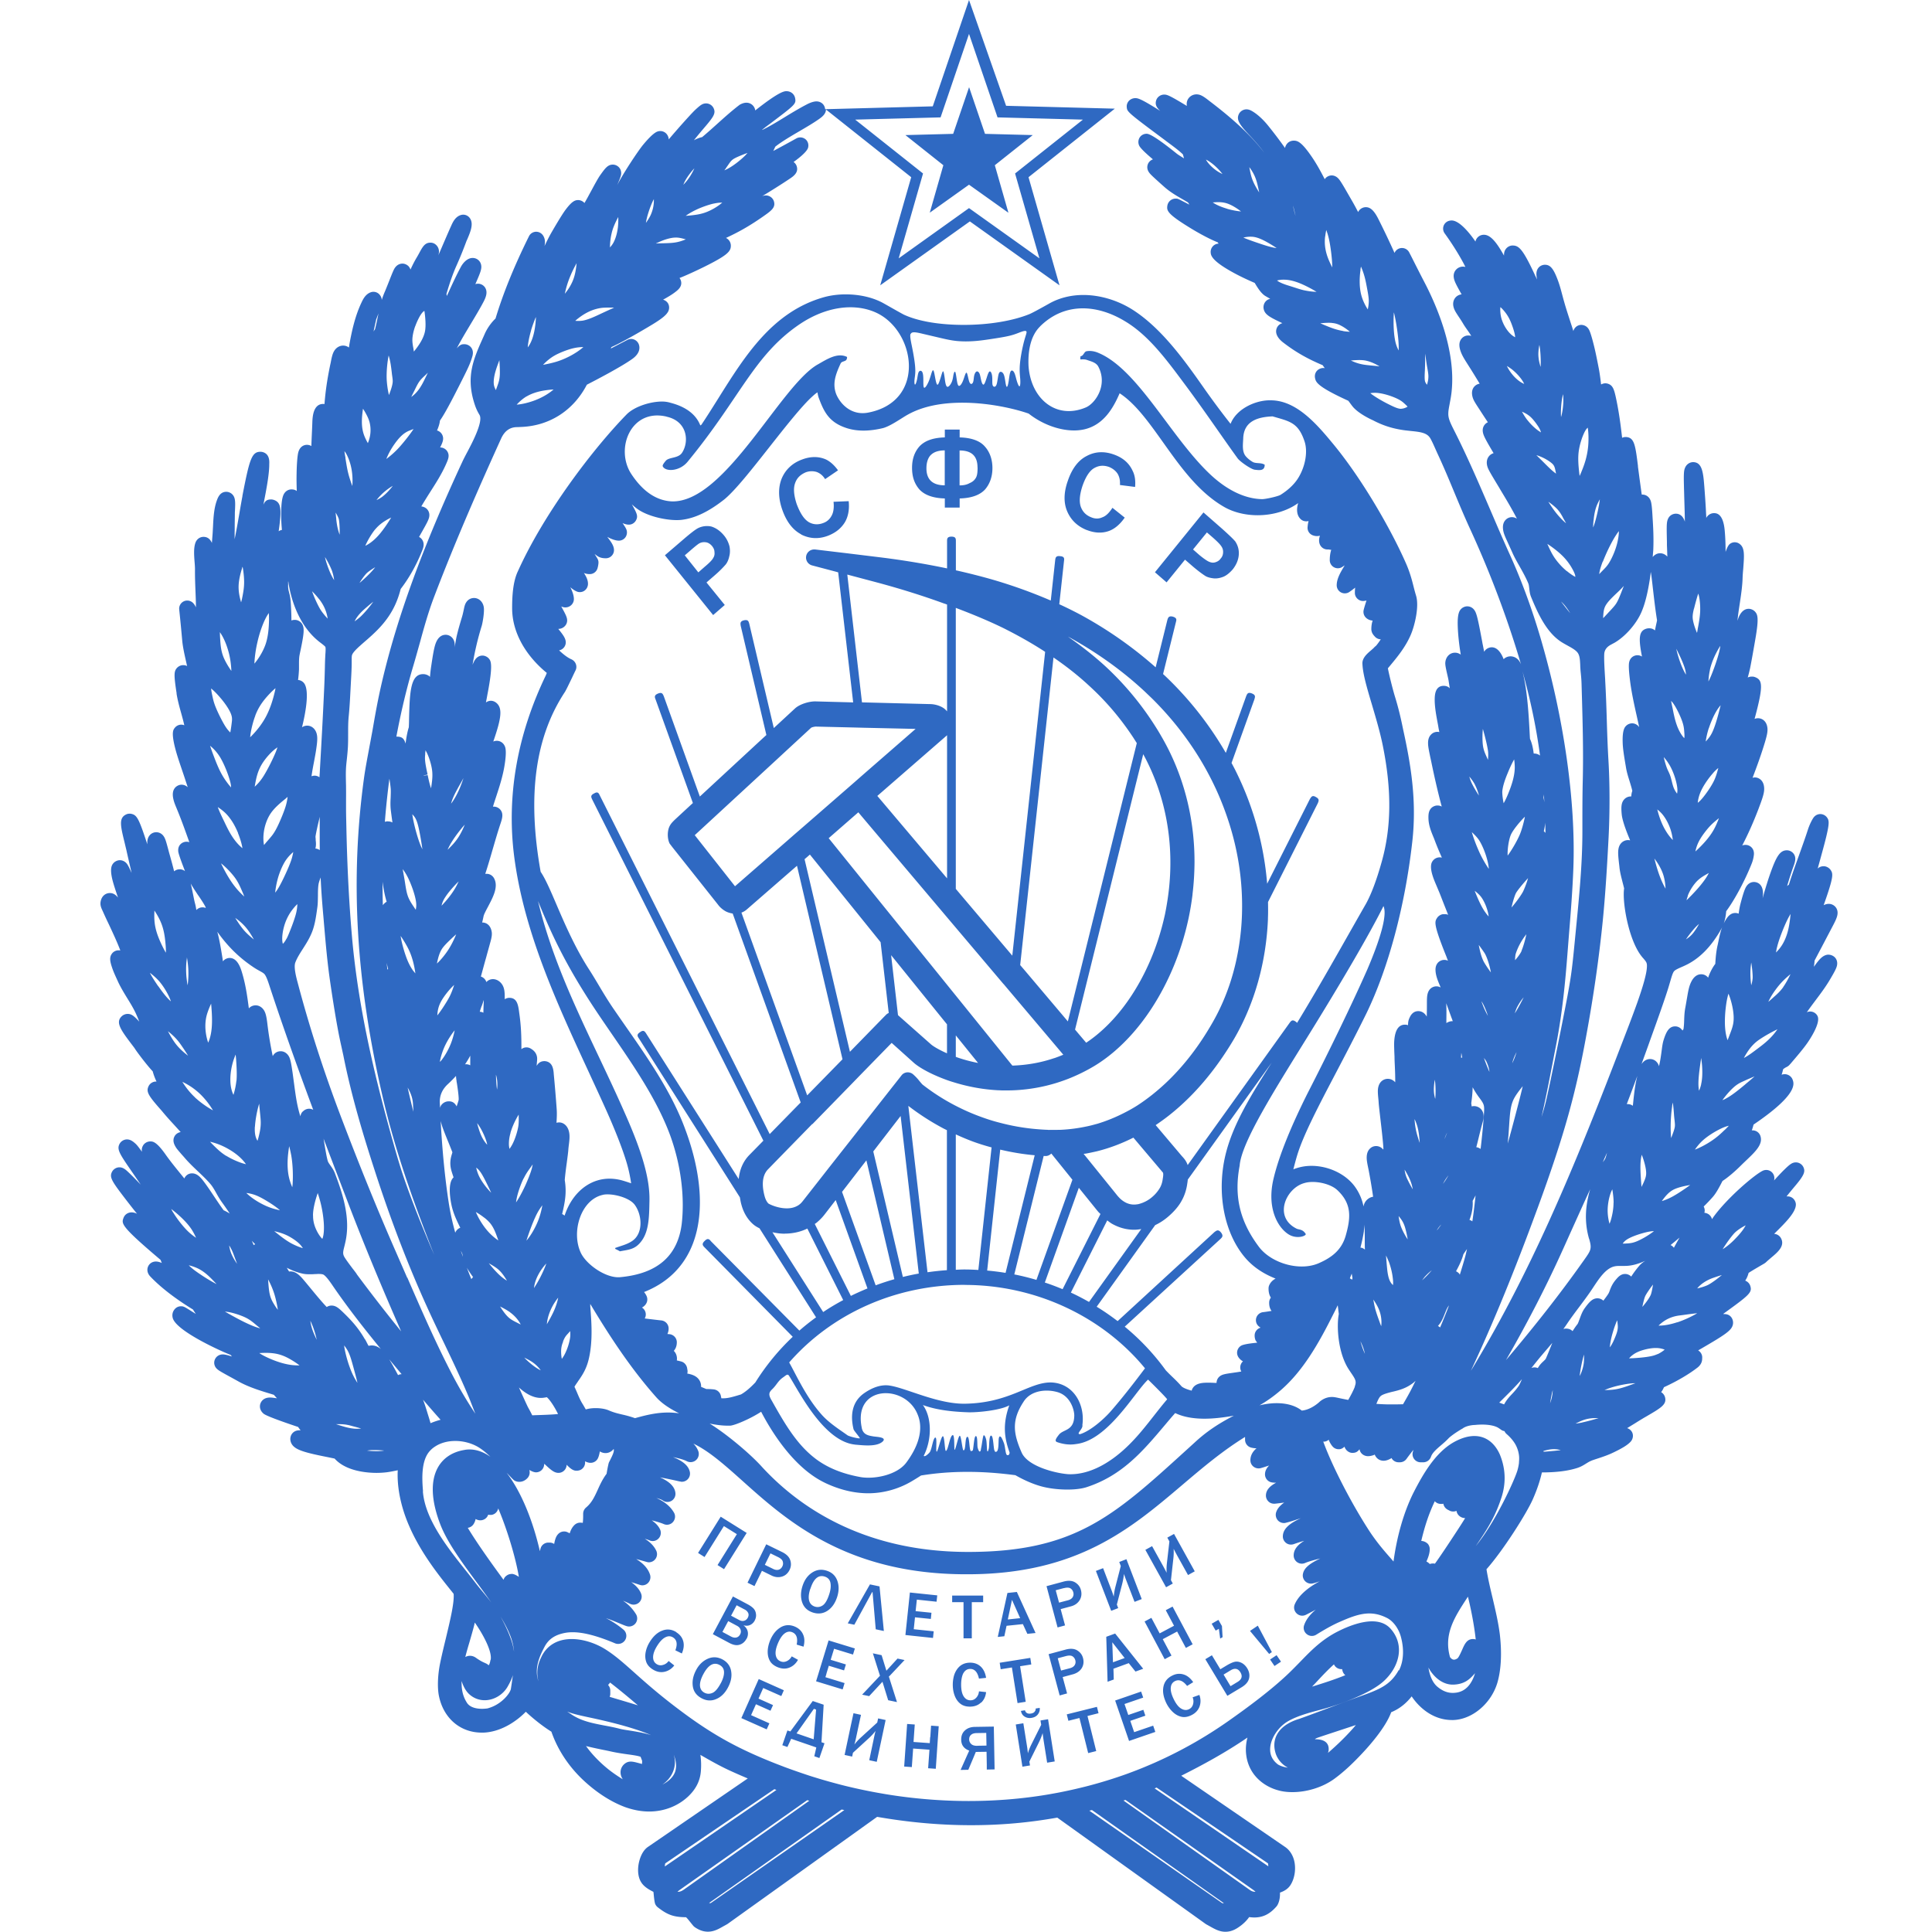 <svg width="250" height="250" viewBox="-13 0 250 250" xmlns="http://www.w3.org/2000/svg"><path fill="#2f69c2" d="M107.3 27.53l5.09-3.63 5.1 3.63-1.76-6.15 4.91-3.9-6.18-.16-2.06-6.04-2.06 6.04-6.18.16 4.91 3.9-1.76 6.15zm44.05 187.21l.57.84.84-.56-.57-.84-.84.56zm-3.68.44c-.29-.15-.58-.2-.86-.15-.29.06-.65.22-1.1.49l-.8.48-1.09-1.81-.85.51 2.85 4.74 1.83-1.1c.55-.33.88-.72.98-1.16.1-.44.02-.87-.24-1.3-.19-.31-.43-.55-.72-.7zm-.53 2.46l-.91.55-.9-1.5.91-.55c.54-.33.97-.24 1.27.26.3.5.18.91-.37 1.24zm2.62-7.28l-1.01.68 2.48 2.98.35-.24-1.82-3.42zm-8.43 9.28c.12.3.13.59.05.89-.08.3-.26.51-.52.64-.33.16-.67.13-1.02-.08-.35-.21-.67-.62-.96-1.22-.29-.59-.42-1.09-.38-1.49.03-.4.22-.69.55-.85.52-.25 1.04-.04 1.56.63l.79-.49c-.36-.52-.78-.86-1.26-1s-.96-.1-1.45.15c-.63.31-1.01.79-1.14 1.43-.13.65 0 1.35.36 2.11.23.47.52.86.86 1.18.34.32.71.52 1.11.61.39.09.82.02 1.27-.2.54-.26.89-.64 1.07-1.12.17-.48.17-.99-.02-1.51l-.87.31zm-3.36-144.3l2.37-2.92.98.85c.69.59 1.26 1.01 1.67 1.27.29.17.65.25 1.06.3.41.04.82-.04 1.26-.21.41-.17.82-.51 1.22-.97.49-.63.73-1.27.77-1.9.04-.63-.12-1.18-.45-1.69-.24-.3-.82-.85-1.71-1.65l-2.41-2.11-6.28 7.74 1.51 1.31zm5.22-6.43l.73.63c.53.47.86.8 1.02 1.01.2.25.33.51.33.85s-.08.63-.33.89c-.16.25-.41.38-.65.46-.24.08-.49.08-.78-.04-.24-.08-.69-.38-1.31-.89l-.82-.72 1.79-2.2zm-52.53.25c1.1.55 2.24.63 3.47.17.98-.38 1.67-.93 2.16-1.69.45-.72.65-1.69.53-2.79l-1.96.08c.08.72 0 1.35-.24 1.78-.24.47-.61.8-1.1.97-.65.25-1.31.21-1.88-.13-.61-.38-1.1-1.14-1.55-2.33-.37-1.14-.45-2.03-.2-2.71.24-.68.69-1.1 1.39-1.4.49-.17.94-.17 1.39-.04.45.17.82.47 1.1.93l1.67-1.14c-.49-.68-1.02-1.14-1.55-1.4-.94-.42-2-.42-3.1 0-1.26.46-2.16 1.31-2.65 2.49-.45 1.14-.45 2.54.12 4.1.53 1.48 1.35 2.54 2.41 3.09zm-9.87 9.13l-2.37-2.92.98-.85c.69-.59 1.18-1.1 1.51-1.48.2-.25.37-.63.45-1.02.12-.42.12-.85.04-1.31-.12-.46-.33-.97-.73-1.44-.49-.59-1.06-.97-1.63-1.14a2.63 2.63 0 00-1.71.21c-.33.17-.94.63-1.88 1.44l-2.41 2.07 6.24 7.74 1.51-1.31zm-3.43-4.23l-1.75-2.2.73-.63c.53-.46.9-.76 1.1-.89.29-.17.57-.21.9-.17.29.04.57.21.82.51.16.21.29.46.29.72.04.3 0 .55-.16.8-.12.25-.49.63-1.1 1.14l-.82.72zm31.9-9.56v1.18h1.92V64.5c1.55-.04 2.65-.46 3.3-1.18.61-.72.94-1.65.94-2.75s-.33-2.07-.98-2.79c-.61-.72-1.71-1.14-3.26-1.18v-1.01h-1.92v1.01c-1.51.04-2.57.42-3.26 1.14-.65.72-.98 1.65-.98 2.79s.29 2.03.94 2.79c.65.72 1.75 1.14 3.3 1.18zm4.24-4.02c0 .59-.04 1.01-.2 1.31-.16.3-.41.55-.82.72-.37.21-.78.3-1.31.3v-4.52c1.55 0 2.32.72 2.32 2.2zm-6.04-1.61c.37-.38.98-.59 1.79-.59v4.52c-1.59 0-2.37-.76-2.37-2.2 0-.76.2-1.35.57-1.73zm20.19 9.72c.98.38 1.88.42 2.69.17.82-.25 1.55-.85 2.2-1.78l-1.59-1.27c-.41.63-.82 1.06-1.31 1.23-.45.21-.94.21-1.43 0-.65-.25-1.1-.68-1.35-1.35-.24-.68-.16-1.61.24-2.79.41-1.14.9-1.9 1.51-2.24.61-.34 1.22-.38 1.92-.13.49.21.86.51 1.1.89.24.42.33.89.29 1.44l1.96.25c.08-.85-.04-1.56-.33-2.11-.45-.97-1.22-1.65-2.37-2.07-1.26-.46-2.45-.42-3.55.17-1.1.55-1.92 1.65-2.45 3.21-.53 1.48-.57 2.83-.08 3.97.49 1.14 1.35 1.94 2.53 2.41zm95.97 54.94c-.42 0-.83.23-1.24.71-.21.24-.43.54-.66.86.04-.29.07-.56.09-.81.43-.82.91-1.72 1.39-2.64l.98-1.87c.49-.92.63-1.35.6-1.76a1.14 1.14 0 00-1.15-1.06c-.25 0-.47.08-.65.17 1.31-3.68 1.23-4.05.92-4.53-.19-.29-.54-.5-.89-.51-.33 0-.58.09-.8.3l.3-1.09c.28-1.03.58-2.09.81-3.05.43-1.81.36-2.12.07-2.5-.2-.25-.51-.41-.84-.41-.18 0-.62.05-.93.53-.07.11-.42.68-.69 1.52-.32 1-.74 2.16-1.14 3.28-.47 1.3-.95 2.64-1.31 3.8-.08.06-.16.12-.23.19.25-.85.51-1.67.81-2.51.21-.59.41-1.14.05-1.66-.2-.28-.54-.46-.88-.46h-.07c-.79.04-1.26.69-2.01 2.78-.32.89-.71 2.12-1.07 3.44.03-.22.05-.44.05-.66-.02-1.39-.97-1.46-1.17-1.46-.35 0-.68.17-.91.47-.17.23-.37.57-.82 2.3-.12.44-.19.89-.25 1.33-.14-.06-.29-.09-.43-.09-.64 0-.99.51-1.15.75-.13.19-.25.4-.35.62.18-.51.27-1.01.32-1.6 1.08-1.45 2.43-3.97 3.29-6.14.21-.52.26-.93.28-1.06.02-.15.09-.62-.25-1.01-.2-.23-.5-.37-.81-.37-.17 0-.31.02-.44.08.76-1.46 1.46-3.04 2.09-4.69.42-1.11.67-1.79.74-2.36.06-.57-.06-1.06-.35-1.38-.22-.24-.53-.38-.84-.38-.1 0-.2.02-.3.05.57-1.49 1.13-3.04 1.6-4.6.24-.81.36-1.31.33-1.78-.07-.92-.66-1.33-1.22-1.33-.16 0-.31.03-.45.09 1.2-4.42 1-5.04.06-5.41a.983.983 0 00-.34-.07h-.05c-.21 0-.39.04-.55.12 0-.03.01-.05.02-.08.08-.28.17-.63.28-1.12.18-.89.43-2.32.63-3.47l.06-.35c.46-2.66.29-3.1-.02-3.47-.2-.24-.54-.4-.85-.4-.45 0-.82.25-1.12.74-.14.23-.24.5-.33.81.06-.72.18-1.48.3-2.27.16-1.08.33-2.2.36-3.26.01-.33.04-.74.08-1.16.14-1.83.21-2.76-.47-3.26a1.03 1.03 0 00-1.25 0c-.2.15-.39.53-.56 1.04 0-.95-.03-1.9-.12-2.84-.21-2.18-1.1-2.18-1.39-2.18s-.58.13-.78.33c-.09.09-.16.19-.21.3 0-.23-.02-.46-.03-.69-.06-1.27-.15-2.41-.21-3.24l-.02-.25c-.14-1.84-.32-3.04-1.44-3.05-.37 0-.85.21-1.07.79-.12.31-.16.71-.12 2.24.01.5.03 1 .04 1.5.03 1.04.07 2.1.08 3.17-.27-.85-.78-1.03-1.17-1.03-.1 0-.99.03-1.14 1.14-.06.44-.04 1.24-.01 2.51v.41c.02.5.04 1 .05 1.5-.24-.28-.58-.44-.94-.44-.38 0-.72.2-.95.49.02-.29.05-.59.07-.87.07-1.45 0-2.92-.09-4.29-.07-1.26-.13-1.79-.24-2.11-.21-.6-.69-.81-1.07-.81h-.09c0-.07-.02-.14-.03-.2-.11-.83-.22-1.6-.31-2.29l-.15-1.12v-.1c-.34-2.77-.49-3.65-1.51-3.74h-.1c-.15 0-.3.04-.44.1-.18-1.62-.4-3.25-.73-4.85-.27-1.29-.41-1.88-1.03-2.12a1.15 1.15 0 00-.41-.08c-.19 0-.38.06-.55.15-.09-.77-.19-1.52-.3-2.08-.23-1.18-.39-1.99-.6-2.85-.19-.78-.46-1.78-.66-2.15-.3-.56-.79-.62-.99-.63-.3 0-.6.13-.79.35-.12.13-.2.28-.25.45-.05-.17-.11-.35-.16-.52l-.12-.36c-.29-.9-.66-2.01-.91-2.91-.1-.34-.18-.66-.26-.95-.16-.6-.31-1.17-.53-1.77-.58-1.57-.99-2.07-1.7-2.07-.28 0-.57.12-.77.32-.22.23-.33.52-.33.89 0 .17.03.4.08.69-.05-.09-.09-.19-.13-.28l-.13-.26-.07-.16c-1.48-3.16-2-3.69-2.81-3.69h-.09c-.34.03-.65.21-.84.5-.07.1-.22.34-.2.81-.34-.61-.67-1.15-.98-1.56-.76-1.02-1.3-1.14-1.63-1.14-.54 0-.98.37-1.09.88-.05-.08-.11-.17-.17-.25-.41-.58-1.82-2.48-2.91-2.48-.15 0-.3.03-.44.08-.3.12-.53.37-.62.68-.09.31-.03.65.16.91.88 1.21 1.69 2.5 2.3 3.61.14.25.26.49.38.73-.1-.02-.2-.04-.31-.04-.35 0-.68.15-.91.41-.24.27-.34.63-.28 1.01.06.45.31.93 1.01 2.17-.36.04-.69.23-.89.54-.15.23-.35.71-.04 1.42.13.3.36.64.62 1.03.16.24.33.5.49.77.18.31.38.59.57.86.18.26.36.51.5.76-.12-.04-.25-.06-.38-.06-.39 0-.74.19-.95.51-.29.43-.27 1.01.04 1.76.2.48.49.93.89 1.56l.33.52c.39.62.78 1.26 1.16 1.89-.3.04-.56.2-.75.44-.26.34-.31.8-.16 1.32.12.4.32.71.81 1.46l.06.09c.27.42.65 1.01 1.1 1.68-.19.08-.35.22-.47.39-.36.53-.13 1.11-.06 1.3.2.5.69 1.33 1.27 2.31-.25.07-.48.23-.64.45-.27.37-.31.87-.13 1.38.12.34.43.87 1.11 2 .18.3.36.59.52.87l.33.55c.5.83 1.26 2.11 1.83 3.23-.24-.16-.48-.2-.65-.2-.35 0-.67.16-.89.44-.35.44-.3 1.03-.2 1.45.09.37.26.75.57 1.42l.58 1.28c.24.55.57 1.14.93 1.77.41.73.83 1.48 1.13 2.21.07.16.1.43.13.69.04.34.08.7.22 1.04.85 2.07 1.9 4.38 3.65 5.66.34.25.71.45 1.07.65.58.32 1.13.62 1.37 1.01.23.39.25.91.28 1.51 0 .2.02.4.03.6.01.13.02.27.04.43.03.33.08.74.1 1.37l.03 1.04c.11 3.79.22 7.7.13 11.41-.05 2-.05 3.9-.05 5.92v.8c0 4.11-.41 8.32-.81 12.39l-.14 1.43c-.23 2.38-.36 3.69-.59 5.18-.23 1.48-.54 3.08-.91 4.94l-.04.21c-.62 3.12-1.23 6.17-1.89 9.24l-.04.17c-.18.84-.35 1.64-.67 2.71-.06.2-.13.43-.2.65.63-2.77 1.16-5.56 1.69-8.3l.23-1.18c.8-4.17 1.16-8.11 1.42-11.43l.21-2.67c.23-2.81.46-5.71.57-8.58.33-8.68-1.23-19.59-4.28-29.94-1.12-3.78-2.44-7.36-3.92-10.63-.87-1.92-1.71-3.88-2.53-5.79-1.47-3.41-2.98-6.94-4.71-10.35-.57-1.12-.75-1.59-.74-2.16 0-.36.09-.81.19-1.34.09-.49.2-1.04.25-1.64.52-5.34-2-11.08-3.54-14.03-.35-.67-.69-1.34-1.03-2.01-.31-.61-.61-1.22-.93-1.83a1.052 1.052 0 00-1.28-.51c-.29.1-.51.32-.62.58-.64-1.43-1.34-2.9-2.1-4.41-.67-1.33-1.19-1.51-1.62-1.51-.34 0-.69.18-.89.46-.04.06-.07.11-.1.17-.26-.5-.52-.99-.8-1.47l-.41-.71c-.82-1.43-1.13-1.96-1.42-2.23-.29-.27-.59-.33-.79-.33-.35 0-.71.19-.9.49-.51-.99-1.02-1.93-1.63-2.83-1.36-2-1.88-2.16-2.38-2.16-.33 0-.65.14-.86.39-.15.18-.23.37-.27.56-.69-.98-1.42-1.94-2.17-2.87-.74-.92-1.4-1.44-1.73-1.67-.42-.29-.73-.46-1.09-.46-.42 0-.83.26-1 .65-.27.62-.03 1.16 1.11 2.4l.28.3c.54.58 1.3 1.4 1.91 2.26-1.99-2.63-4.79-4.93-6.88-6.53l-.25-.19c-.42-.33-.79-.61-1.16-.75-.15-.05-.31-.08-.47-.08-.54 0-1.02.33-1.2.82-.08.22-.09.46-.05.68l-.05-.03c-2.27-1.38-2.53-1.44-2.89-1.44-.45 0-.87.29-1.02.71-.2.57.05.97.51 1.4-2.6-1.65-2.92-1.65-3.24-1.65-.29 0-.6.13-.8.34-.21.22-.32.52-.29.82.05.59.05.64 4.72 4.11l.16.12c.18.14.41.31.64.48.54.4 1.4 1.04 1.76 1.43.03.15.08.31.13.49-.42-.25-.79-.49-.93-.6-3.2-2.58-3.74-2.58-3.92-2.58-.37 0-.73.2-.91.52a1.1 1.1 0 00-.01 1.07c.17.3.75.88 1.75 1.72-.26.09-.48.28-.61.52-.09.18-.27.65.12 1.19.16.23.52.56 1.35 1.31.2.18.39.35.55.49.76.69 1.6 1.18 2.42 1.65.24.14.48.28.71.42.05.09.12.19.18.28-.28-.14-.57-.29-.88-.45-.6-.31-.64-.33-.89-.33h-.08c-.53.04-.94.43-1.01.95-.08.6.01 1.03 2.79 2.74.54.34 2.3 1.4 3.74 1.97.03.06.07.12.11.17-.28 0-.56.13-.75.34-.19.21-.29.48-.28.76.02.39.05 1.12 3.25 2.82.87.46 1.77.87 2.45 1.16.42.71.85 1.37 1.37 1.69.22.13.43.25.64.37-.28.05-.53.22-.69.46-.18.28-.23.62-.14.94.19.68.84 1.01 2.4 1.75-.35.09-.63.35-.75.7-.27.78.41 1.46.84 1.79 1.8 1.39 3.38 2.21 5.13 2.95.08.13.17.26.27.38-.06-.01-.13-.02-.2-.02-.32 0-.65.16-.85.4-.21.26-.28.59-.21.92.11.5.24 1.07 4.3 2.92.06.08.15.19.21.28.15.2.3.41.44.57.78.85 2.13 1.49 2.57 1.69 1.54.81 2.82 1.09 3.86 1.25.33.05.67.08 1.01.12 1.3.13 2.12.24 2.54.98.18.32.38.75.6 1.25.12.26.24.54.38.84.74 1.59 1.43 3.24 2.09 4.83.64 1.54 1.31 3.14 2.02 4.69 2.19 4.74 4.18 9.85 5.76 14.78.31.97.6 1.91.87 2.84-.37-.97-1.12-1.05-1.35-1.05s-.46.06-.66.18c-.09.05-.17.12-.24.19-.23-.61-.72-1.54-1.54-1.54-.29 0-.61.14-.81.35-.07.07-.12.15-.17.23-.08-.42-.15-.78-.21-1.06l-.05-.28c-.41-2.2-.63-3.3-.86-3.8-.31-.67-.85-.74-1.07-.74-.28 0-.59.13-.79.34-.17.18-.49.5-.44 2.16.04 1.26.19 2.51.39 3.75-.21-.16-.47-.25-.74-.25-.65 0-1.16.49-1.25 1.2-.04.33.04.71.25 1.64.07.29.13.57.16.73.05.34.11.69.16 1.04-.19-.21-.44-.32-.79-.32-1.13 0-1.15 1.25-1.16 1.73-.01 1 .2 2.1.38 3.07.05.25.09.49.13.73.03.16.06.31.09.45a1.12 1.12 0 00-1.07.32c-.27.27-.4.65-.39 1.13 0 .44.13 1.02.29 1.81l.11.5c.39 1.9.83 3.87 1.37 5.88-.16-.09-.34-.14-.56-.14-.28 0-.59.13-.79.33-.36.37-.38.87-.37 1.32.02.93.35 1.71.63 2.4.08.18.15.37.22.56.2.53.49 1.24.89 2.14-.1-.03-.2-.04-.29-.04-.35 0-.68.17-.89.45-.13.18-.45.62.01 2.02.14.44.35.91.56 1.41.13.31.27.63.39.94l.13.33c.21.55.56 1.43.9 2.29-.16-.08-.32-.09-.52-.09h-.11c-.33.03-.66.24-.83.53-.28.46-.46.76 1.2 4.88l.04.1c.06.17.13.35.2.52-.14-.07-.3-.11-.49-.11-.31 0-.64.15-.84.39-.27.33-.35.75-.24 1.39.09.5.27.94.43 1.33l.08.19c.04.09.07.18.11.27-.21-.12-.42-.15-.55-.15-.17 0-1 .06-1.18 1.16-.05.31-.05.68-.05 1.16 0 .31 0 .67-.01 1.05 0 .14 0 .32-.01.55a1.61 1.61 0 00-.21-.3c-.32-.36-.69-.41-.88-.41-.74 0-1.03.63-1.12.83l-.03.06c-.14.3-.18.58-.18.93-.13-.05-.26-.07-.4-.07-.81 0-1.27.68-1.38 2.03-.04.48-.01.97 0 1.44l.03.67c0 .35.02.75.04 1.18.03.68.06 1.46.05 2.14-.25-.29-.59-.45-.96-.45-.44 0-.99.25-1.2.96-.13.43-.09.92-.03 1.54.02.19.04.39.05.6.02.32.11 1.09.22 2.06.16 1.35.35 3.03.39 3.81 0 .06 0 .12-.01.19-.24-.29-.57-.46-.93-.46-.31 0-.6.12-.82.35-.27.27-.4.66-.4 1.16 0 .41.11.91.23 1.49a71.519 71.519 0 01.6 3.56c-.48.06-.94.42-1.14.9-.05.12-.08.24-.1.36a6.52 6.52 0 00-1.14-2.6c-1.2-1.62-3.4-2.66-5.61-2.66-.27 0-.54.02-.79.05-.54.07-1.06.21-1.54.4.18-.71.37-1.42.54-1.96.8-2.56 2.71-6.22 4.93-10.45 1.22-2.33 2.6-4.96 3.95-7.7 2.86-5.86 5.04-13.98 5.97-22.29.63-5.54-.29-10.43-1.2-14.59-.31-1.54-.65-2.92-1.05-4.2-.27-.89-.69-2.55-.91-3.64.07-.08.13-.16.2-.24 1.02-1.22 2.07-2.49 2.76-4.09.52-1.21 1.1-3.64.7-5.03-.11-.36-.21-.73-.31-1.12-.22-.89-.5-1.99-1.09-3.29-1.87-4.22-5.66-10.89-9.57-15.54-2.14-2.59-4.69-5.37-7.85-5.37h-.27c-1.81.05-4.17 1.13-4.92 3.03v.02c-.81-1.02-2-2.58-3.3-4.42-2.53-3.61-5.68-8.11-9.65-10.52-1.88-1.12-4.04-1.74-6.11-1.74-1.6 0-3.11.38-4.38 1.09l-.48.27c-.67.37-1.51.84-2.05 1.09-2.18.9-5.31 1.42-8.55 1.42s-5.97-.49-7.77-1.33c-.38-.2-1.14-.63-1.74-.97-.33-.19-.64-.36-.85-.48-1.35-.76-3.1-1.17-4.93-1.17-.98 0-1.95.13-2.79.36-6.67 1.87-10.24 7.59-13.7 13.11-.71 1.13-1.44 2.3-2.18 3.4-.04.03-.09.06-.14.09-.81-2.1-3.1-2.73-3.89-2.94a3.72 3.72 0 00-1.09-.15c-1.45 0-3.56.63-4.59 1.7-4.39 4.51-10.66 12.77-14.03 20.25-.66 1.37-.75 3.28-.75 4.79 0 3.02 1.63 6.03 4.49 8.38-.04.08-.08.18-.12.29-3.71 7.7-5.09 15.56-4.12 23.34 1.24 9.77 5.48 18.96 9.59 27.85.71 1.55 1.43 3.09 2.12 4.62.71 1.56 2.01 4.54 2.77 6.98.31.99.53 1.99.67 2.96-.63-.22-1.22-.4-1.47-.45-.45-.1-.89-.15-1.33-.15-2.09 0-3.96 1.18-5.13 3.23-.28.49-.5 1.01-.68 1.55-.1-.08-.2-.15-.32-.2.38-1.59.6-2.79.34-4.4.04-.56.15-1.44.26-2.23.09-.68.17-1.27.2-1.65.02-.28.05-.53.08-.76.06-.49.1-.91.06-1.31-.11-1.04-.75-1.51-1.33-1.51-.12 0-.23.02-.34.05.04-.61.07-1.24.02-1.85-.11-1.53-.24-3.06-.38-4.53v-.05c-.05-.5-.14-1.33-.95-1.52-.08-.02-.17-.03-.25-.03-.5 0-.81.26-1 .61 0-.18.02-.33.03-.48.02-.2.04-.39.02-.6-.06-.48-.32-.85-.77-1.12a1.06 1.06 0 00-.61-.19c-.15 0-.3.03-.44.1-.07.03-.14.08-.21.13 0-.56 0-1.12-.02-1.69-.04-1.38-.18-2.43-.26-2.99-.13-1.01-.26-1.96-1.27-1.96-.06 0-.12 0-.17.01-.17.03-.32.09-.44.17v-.32c0-.55-.03-1.05-.27-1.48-.27-.49-.76-.8-1.25-.8-.31 0-.6.12-.82.34-.01.01-.02.03-.03.05-.04-.12-.09-.23-.18-.35a1.14 1.14 0 00-.54-.38c.03-.08.05-.15.06-.19.21-.77.42-1.55.64-2.32.18-.67.37-1.33.55-2 .14-.51.24-.96.13-1.41-.24-1-.97-1.07-1.19-1.07h-.02c.07-.27.13-.56.19-.84.04-.21.34-.78.56-1.19.68-1.29 1.39-2.62.78-3.71-.2-.35-.56-.56-.96-.56-.06 0-.12 0-.17.01.35-1.06.66-2.13.96-3.17.32-1.09.64-2.21 1-3.29.22-.65.42-1.27.04-1.79-.2-.27-.53-.45-.87-.45h-.13c.14-.48.3-.95.45-1.41.39-1.19.79-2.43 1.02-3.76.35-2.05.13-2.52.04-2.7-.19-.4-.58-.65-1.01-.65-.17 0-.32.03-.46.1 1.04-3.01 1.28-4.41.29-5.09-.18-.12-.39-.19-.6-.19-.11 0-.22.02-.32.05-.12.04-.23.1-.32.17.04-.2.07-.37.1-.52l.09-.5c.77-3.95.44-4.35.2-4.65-.2-.24-.53-.4-.84-.4-.18 0-.54.05-.84.39-.16.18-.31.47-.44.8.26-1.61.66-3.34 1.18-5.02.13-.43.37-1.83.27-2.44-.11-.69-.63-1.18-1.26-1.18-.4 0-.76.19-.99.53-.19.27-.26.59-.34.99-.04.17-.08.38-.14.61-.05.21-.12.43-.2.69-.16.55-.37 1.23-.59 2.18-.05.23-.13.68-.25 1.4.02-.2.02-.37 0-.53-.1-.76-.67-1.11-1.16-1.11-.41 0-.96.2-1.3 1.13-.21.58-.36 1.51-.56 2.85-.07.45-.13.94-.17 1.47-.12-.13-.29-.24-.5-.3-.12-.04-.25-.06-.38-.06-1.63 0-1.75 2.24-1.83 5.89 0 .37-.02.79-.03.99-.15.45-.31 1.22-.42 2.11-.2-.68-.47-.86-1.01-.9h-.18c.6-3.21 1.34-6.31 2.22-9.26.28-.94.54-1.9.81-2.85.54-1.98 1.11-4.02 1.84-5.94 2.89-7.59 6.16-14.96 8.69-20.53q.65-1.43 1.99-1.47c.23 0 .48-.02.75-.03 3.61-.19 6.64-2.17 8.35-5.46 1.09-.56 4.41-2.28 5.9-3.35 1.02-.74.96-1.48.83-1.85-.1-.29-.32-.52-.6-.64-.13-.05-.26-.08-.39-.08-.17 0-.34.04-.49.12-.67.35-1.35.7-1.98 1.03l-.18.09c.03-.06.06-.12.09-.19 1.88-.84 5.21-2.87 5.36-2.96 1.34-.82 1.76-1.24 1.97-1.62.18-.33.18-.74 0-1.06-.14-.24-.38-.42-.65-.49.6-.33 1.13-.65 1.46-.9.46-.34 1.09-.81.84-1.59-.04-.12-.1-.22-.17-.32.71-.26 2.24-.97 3.23-1.46 2.95-1.47 3.44-1.98 3.41-2.76a1.11 1.11 0 00-.63-.96c1.55-.72 2.91-1.46 4.71-2.71 1.16-.81 1.74-1.21 1.49-2.04-.14-.44-.57-.75-1.03-.75-.14 0-.28.02-.49.1 1.2-.73 2.42-1.49 3.57-2.26.46-.31 1.16-.78.91-1.6-.07-.24-.22-.43-.41-.57.01 0 .02-.02.04-.03.27-.19 1.64-1.18 1.83-1.8.12-.41-.01-.85-.34-1.12a1.08 1.08 0 00-.66-.23c-.17 0-.35.04-.51.13l-.47.26c-.78.43-1.64.9-2.36 1.28-.04.02-.1.05-.16.09.09-.19.18-.37.26-.56.85-.67 2.01-1.35 3.14-2.01.87-.51 1.78-1.04 2.53-1.57.32-.23.88-.62.89-1.23l11.03 8.76-4.01 13.99 11.6-8.27 11.6 8.27-4.01-13.99 11.17-8.87-14.07-.37L112.39 0l-4.69 13.76-13.93.37c0-.08-.02-.16-.05-.25-.14-.46-.57-.76-1.07-.76-.45 0-1.03.27-1.25.39-.98.51-1.94 1.09-2.87 1.66-1 .61-1.95 1.19-2.88 1.64h-.05c.08-.06.16-.13.25-.2l.09-.07c.07-.06.34-.26.69-.52 3.27-2.47 3.4-2.56 3.26-3.31-.1-.54-.56-.91-1.12-.91-.26 0-.89 0-4.04 2.49a1.153 1.153 0 00-1.15-1c-.25 0-.51.08-.78.22-.05.02-.09.05-.13.08-1.03.79-1.95 1.62-2.84 2.42-.63.57-1.28 1.15-1.97 1.73-.36.08-.72.22-1.07.41.35-.44.69-.85.99-1.21 1.5-1.75 1.9-2.22 1.56-2.94-.17-.37-.56-.62-.97-.62-.44 0-.73.23-1.16.61-.36.31-.73.71-1.45 1.5-.83.92-1.56 1.76-2.23 2.55 0-.16-.04-.31-.12-.47a1.075 1.075 0 00-1.33-.55c-.56.19-1.43 1.19-1.9 1.76-.64.79-2.52 3.61-3.33 5.2.27-.61.49-1.16.52-1.4.06-.46-.13-.77-.26-.91-.2-.23-.51-.37-.81-.37-.65 0-.99.47-1.6 1.32-.3.41-.75 1.25-1.23 2.14-.26.47-.5.93-.7 1.27-.05.08-.09.16-.14.24-.2-.23-.51-.38-.82-.38-.44 0-.83.2-1.61 1.23-.51.67-1.58 2.52-1.79 2.88-.31.53-.63 1.17-.95 1.84.09-.44.11-.94-.21-1.4-.2-.28-.52-.45-.86-.45h-.08c-.37.03-.7.25-.86.58-1.91 3.86-3.33 7.34-4.33 10.65-.48.45-1.03 1.17-1.38 1.95l-.18.41c-1.29 2.87-2.31 5.14-1.15 8.7.22.69.45 1.09.64 1.41.51.86-.97 3.65-1.6 4.84-.23.43-.42.8-.56 1.09-5.2 11.19-8.54 20.34-10.5 28.79-.5 2.17-.81 3.93-1.08 5.48-.07.41-.14.82-.22 1.22-.11.62-.23 1.23-.34 1.83-.24 1.28-.47 2.5-.62 3.55-1.84 13.25-1.09 26.4 2.37 41.37 1.63 7.07 4.07 13.89 6.69 20.53-1.31-3.04-2.5-5.99-3.54-8.89-.56-1.55-.98-2.88-1.51-4.74-2.28-8.04-4.73-17.61-5.6-27.64-.37-4.3-.6-8.77-.71-13.68l-.02-.93c-.02-.86-.03-1.41-.03-1.98v-.92c0-.5.01-1.02 0-1.54 0-.23 0-.46-.01-.69-.01-.61-.03-1.25 0-1.88.02-.43.07-.87.12-1.32.05-.48.1-.98.13-1.49.03-.6.03-1.19.03-1.76 0-.76 0-1.47.07-2.19.12-1.18.18-2.38.24-3.54l.05-.94c.05-.92.1-1.79.1-2.45v-.32c0-.41 0-.61.06-.77.13-.33.63-.81 1-1.14.19-.17.39-.35.61-.54.63-.54 1.33-1.16 1.97-1.85 1.36-1.47 2.2-3.01 2.7-4.98 1.13-1.46 2.13-3.27 2.84-5.12.07-.19.29-.75-.07-1.27-.1-.14-.23-.26-.39-.34.09-.16.18-.33.29-.52l.13-.23c.57-1.01.8-1.44.88-1.8.11-.5-.09-.83-.22-.99-.18-.23-.49-.38-.79-.41.08-.15.18-.3.27-.46.29-.47.58-.94.88-1.41.73-1.14 1.48-2.31 2.05-3.6.28-.63.5-1.13.15-1.67-.19-.3-.55-.49-.9-.49h-.02c.44-.83.45-1.18.32-1.54-.11-.3-.38-.56-.69-.65h-.03c.2-.46.34-.89.38-1.29.34-.47.98-1.53 2.27-4.08l.24-.47c1.04-2.06 1.39-2.75 1.67-3.71.06-.2.21-.73-.14-1.19-.2-.26-.53-.43-.86-.43h-.02c-.28 0-.53 0-.98.54.49-.98 1.15-2.06 1.78-3.12.57-.95 1.17-1.94 1.66-2.87.33-.62.58-1.28.24-1.85a1.11 1.11 0 00-.93-.53c-.09 0-.21.01-.35.06.05-.12.1-.23.15-.35.54-1.23.69-1.68.6-2.13-.1-.53-.55-.91-1.1-.91-.85 0-1.41.94-1.51 1.13-.54.99-1.18 2.37-1.69 3.49l-.14.3c-.02-.09-.03-.18-.05-.27.45-1.52.85-2.66 1.3-3.66.47-1.05.88-2.07 1.27-3.12.02-.06.06-.15.11-.25.44-1.04.9-2.12.29-2.85a1.045 1.045 0 00-1.12-.32c-.73.23-1.05.96-1.28 1.49l-.04.08c-.4.9-.79 1.81-1.16 2.67-.14.33-.28.65-.42.97.11-.35.11-.64 0-.92-.1-.27-.34-.53-.61-.64a.984.984 0 00-.42-.08c-.71 0-1 .53-1.44 1.34-.09.17-.19.35-.28.5-.32.53-.6 1.08-.85 1.64-.05-.14-.12-.26-.21-.38-.2-.23-.52-.39-.83-.39-.2 0-.6.06-.92.47-.18.22-.32.55-.83 1.85-.19.48-.39.98-.53 1.31-.16.36-.29.72-.4 1.08-.01-.24-.09-.45-.24-.64a1.037 1.037 0 00-1.18-.36c-.69.24-1.01.92-1.2 1.32-.82 1.73-1.23 3.58-1.55 5.32-.03.16-.05.33-.08.51a1.23 1.23 0 00-.75-.25c-.46 0-.9.26-1.16.7-.23.38-.33.89-.45 1.52l-.06.27c-.39 1.88-.62 3.46-.74 5.07-.06 0-.11-.01-.17-.01-1.3 0-1.37 1.71-1.4 2.27-.01.38-.03.81-.05 1.25-.03.65-.06 1.33-.08 1.93-.23-.14-.46-.16-.57-.16-.22 0-.94.08-1.15 1.1-.13.64-.18 1.92-.19 2.63-.02.76 0 1.5.02 2.25-.17-.14-.39-.21-.69-.21-.34 0-.66.16-.87.44-.11.15-.35.45-.43 1.77-.06 1.02-.02 2.03.07 3.03-.15.03-.3.08-.42.18.42-2.95.29-3.68-.54-4.03-.13-.05-.28-.09-.42-.09-.48 0-.76.11-1.02.68.37-1.87.73-3.75.76-5.06v-.17c.02-.38.06-1.28-.78-1.56-.11-.04-.24-.06-.36-.06-1.12 0-1.41.97-2.29 5.48l-.04.21v.05c-.1.53-.24 1.31-.38 2.15-.2 1.16-.44 2.54-.63 3.42 0-.43 0-.86.01-1.27 0-.88.02-1.64.02-2.07 0-.06 0-.15.01-.26.06-1.22.07-1.77-.33-2.19-.2-.21-.5-.34-.79-.34-.85 0-1.12.82-1.27 1.26-.34 1.01-.4 2.22-.45 3.3-.02.3-.03.6-.05.87l-.05.64c-.01.18-.03.36-.04.55-.2-.45-.52-.79-1.09-.79-.46 0-.86.29-1.03.73-.26.69-.19 1.64-.12 2.55.03.34.05.66.05.88-.01 1.02.03 2.04.07 3.02.02.5.04 1 .05 1.51v.43c-.09-.2-.18-.35-.3-.49a1.058 1.058 0 00-1.22-.31c-.43.18-.69.62-.64 1.08.16 1.51.29 2.9.39 4.03.07.76.26 1.64.45 2.49l.18.8c-.14-.08-.31-.12-.51-.12-.31 0-.62.15-.82.38-.36.42-.4.85-.03 3.24v.09c.14.86.37 1.7.6 2.52.15.54.29 1.05.4 1.55-.13-.05-.26-.08-.39-.08-.33 0-.64.15-.85.42-.2.25-.46.6.06 2.64.2.78.48 1.62.84 2.68.13.39.28.82.43 1.28l.35 1.07s-.02-.02-.04-.03c-.28-.24-.57-.29-.76-.29-.32 0-.66.17-.86.42-.28.35-.34.83-.19 1.47.08.36.21.68.41 1.16l.2.49c.52 1.28.99 2.61 1.45 3.9-.11-.04-.23-.06-.37-.06-.29 0-.57.12-.77.32-.12.12-.32.39-.3.82 0 .19.01.42.88 2.67-.16-.13-.35-.21-.58-.24h-.14a1.068 1.068 0 00-.69.26c-.17-.72-.36-1.38-.52-1.96-.08-.28-.15-.53-.21-.76-.3-1.13-.41-1.54-.65-1.86-.23-.31-.57-.48-.93-.48-.3 0-.59.12-.8.34-.26.27-.38.64-.36 1.14v.08c-1.1-3.38-1.35-3.78-2.07-3.94-.07-.02-.15-.02-.22-.02-.15 0-.31.03-.45.1-.97.46-.73 1.47-.19 3.67.08.34.16.68.23.96.07.34.25 1.12.46 2.03.07.29.14.6.21.91-.41-.92-.55-1.16-.76-1.35-.21-.19-.48-.3-.76-.3-.31 0-.65.16-.85.4-.22.26-.41.68-.19 1.79.13.65.39 1.44.8 2.65-.31-.39-.63-.59-1.06-.59-.46 0-1.04.29-1.19 1.11-.08.46.07.79.24 1.16l.07.15c.25.57.51 1.12.78 1.68.53 1.14 1.04 2.22 1.46 3.33-.08-.02-.16-.02-.23-.02-.34 0-.68.17-.87.45-.33.46-.24.99.04 1.81.18.54.42 1.05.74 1.75l.03.07c.34.73.78 1.45 1.2 2.14.41.66.79 1.29 1.08 1.91.17.37.32.73.46 1.1-.76-.84-1.07-1-1.51-1-.25 0-.53.1-.72.27-.92.81-.15 1.82 1.38 3.84.13.17.22.29.26.35.23.39 1.57 2.17 2.33 2.97.11.42.28.88.49 1.32H7.2c-.43 0-.82.25-.99.64-.33.72.04 1.25 1.73 3.16l.05.06c.5.61 1 1.16 1.49 1.69l.9.99c-.32.05-.63.25-.79.54-.34.6.01 1.17.18 1.45.13.21.34.44.69.85.14.16.3.33.45.51.54.63 1.13 1.19 1.7 1.73.59.56 1.15 1.09 1.65 1.68.26.31.5.73.74 1.16.22.4.46.8.73 1.18.3.41.56.79.84 1.2.05.08.11.16.16.24-.25-.15-.51-.3-.79-.42-.37-.5-.82-1.17-1.26-1.83-.53-.8-1.04-1.55-1.45-2.07-.35-.44-.78-.88-1.38-.88-.09 0-.2.01-.29.04-.31.08-.57.31-.7.61v.02c-.15-.18-.29-.36-.44-.54-.67-.83-1.37-1.68-1.99-2.56-1.2-1.7-1.66-1.7-1.99-1.7-.38 0-.76.22-.94.55-.15.26-.18.51-.13.79-.38-.52-.62-.86-.85-1.06-.3-.27-.64-.54-1.09-.54-.39 0-.78.23-.96.58-.34.64-.07 1.17 1.15 2.95l.35.51c.32.46.78 1.13 1.24 1.81-.55-.57-1.09-1.13-1.61-1.62-.37-.35-.69-.62-1.15-.62-.4 0-.78.24-.96.59-.31.62-.11 1.07 1.23 2.84.69.91 1.35 1.76 2.01 2.58-.16-.08-.3-.13-.43-.15-.09-.02-.18-.03-.27-.03-.48 0-.89.28-1.05.72-.27.74-.38 1.05 4.8 5.43.05.14.1.27.16.4-.22-.1-.51-.19-.77-.19-.45 0-.84.25-1.01.65-.09.2-.23.73.28 1.28 1.74 1.84 4.12 3.42 5.53 4.28.12.2.25.39.37.57-.24-.15-.47-.29-.66-.41-.78-.49-.92-.58-1.26-.58-.27 0-.53.1-.72.28-.34.32-.47.77-.35 1.23.41 1.62 5.86 4.14 7.5 4.79.05.06.1.13.16.2-.45-.15-.89-.27-1.18-.27-.47 0-.86.26-1.03.67-.17.41-.07.88.27 1.2.22.21.57.41 1.61.98.35.19.73.4 1.09.6 1.4.8 3.09 1.3 4.45 1.71l.22.07c.14.16.27.31.4.45-.38-.06-.68-.1-.89-.1-.81 0-1.11.45-1.23.72-.07.16-.25.74.29 1.28.06.06.13.12.2.16.64.39 3.26 1.28 4.37 1.65.1.16.21.3.32.43h-.16c-.7 0-1.05.46-1.14.85-.08.33-.01.67.17.96.47.73 1.63 1.07 4.67 1.67.29.06.63.13.86.18 1.48 1.66 4.26 1.85 5.43 1.85.45 0 .9-.03 1.32-.08.46-.06.95-.16 1.42-.26-.12 2.17.4 4.79 1.52 7.31 1.52 3.47 3.86 6.37 5.4 8.29l.31.39c.1 1.17-.46 3.46-.99 5.69-.25 1.03-.51 2.1-.73 3.15-.4 1.89-.36 3.49-.19 4.34.58 2.91 2.76 4.78 5.55 4.78h.23c2.11-.08 4.13-1.32 5.47-2.7.87.82 2.12 1.84 3.31 2.58.81 2.35 2.26 4.54 4.2 6.34 1.69 1.57 3.55 2.76 5.37 3.43 1.05.37 2.08.56 3.08.56 1.91 0 3.7-.69 5.03-1.93 1.01-.95 1.56-2.02 1.66-3.28.06-.74.04-1.43-.06-2.12 1.2.69 2.44 1.4 3.76 2.01.76.35 1.56.7 2.37 1.04l-12.89 8.84c-.92.61-1.19 1.94-1.25 2.34-.09.59-.14 1.69.51 2.48.4.49.99.79 1.37.99.02 0 .04.02.05.03.02.12.04.31.05.45.03.28.06.6.13.94.05.24.19.45.38.6 1.31 1.03 2.12 1.27 3.66 1.29.17.15.33.36.54.62.12.15.25.31.39.48.06.07.13.13.21.19.57.39 1.12.58 1.69.58.77 0 1.38-.34 1.97-.68.15-.08.31-.17.47-.26.04-.02.09-.05.13-.08l19.33-13.84c4.06.71 8.14 1.08 12.13 1.08s7.56-.34 11.18-.98L143 248.95s.08.06.13.08c.17.09.32.18.47.26.59.33 1.2.68 1.97.68.57 0 1.13-.19 1.69-.58.56-.37 1.05-.84 1.38-1.32.24.03.46.05.67.05 1.12 0 2.01-.44 2.87-1.43.05-.06.09-.12.13-.19.28-.51.33-1.1.32-1.6.5-.17 1.01-.45 1.34-.95.53-.8.74-1.99.53-3.03-.17-.84-.61-1.53-1.23-1.94l-13.42-9.2c2.71-1.36 5.69-2.97 8.57-4.94-.16.61-.22 1.2-.2 1.77.14 2.93 2.24 4.53 4.16 5.05.54.16 1.17.24 1.86.24 1.89 0 3.89-.63 5.35-1.67 1.44-1.04 2.66-2.27 3.56-3.22.97-1.02 3.15-3.46 3.87-5.45 1.21-.49 2.06-1.3 2.65-2.05 1.12 1.67 2.95 3.06 5.21 3.06h.19c2.5-.09 4.96-2.21 5.72-4.93.46-1.65.56-3.77.29-6.13-.2-1.6-.58-3.19-.94-4.73-.31-1.29-.6-2.53-.79-3.72 2.15-2.43 5.12-7.11 5.97-9 .4-.9.9-2.17 1.2-3.53 1.87 0 3.36-.19 4.56-.57.47-.15.82-.36 1.15-.57.2-.12.38-.24.61-.34.16-.08.54-.2.9-.32.58-.19 1.3-.43 1.93-.73 1.27-.6 1.98-1.04 2.36-1.48.27-.31.35-.78.18-1.15-.12-.27-.37-.48-.66-.57.38-.23.75-.46 1.14-.7.31-.2.63-.39.96-.59.08-.05.21-.12.36-.21 1.96-1.14 2.69-1.57 2.44-2.51-.07-.25-.24-.49-.5-.65.18-.22.28-.45.35-.6 0-.01.01-.03.02-.04 1.67-.76 3.25-1.69 4.35-2.55.4-.32.6-.71.59-1.18.04-.35-.1-.7-.38-.93-.04-.04-.09-.07-.14-.1.11-.06.22-.13.33-.19 3.22-1.87 3.99-2.39 4.16-3.14.07-.31.01-.63-.16-.9-.08-.12-.18-.22-.3-.3-.17-.11-.4-.17-.6-.17h-.16c0-.02.01-.04.02-.06 3.37-2.43 3.73-2.74 3.45-3.6-.1-.31-.35-.55-.65-.67.23-.33.36-.7.44-1 .59-.38 1.16-.7 1.56-.94.47-.27.58-.33.7-.45.2-.19.43-.38.66-.58.85-.71 1.82-1.52 1.26-2.53-.18-.32-.51-.53-.88-.55.79-.78 1.53-1.52 1.98-2.09 1.08-1.33.84-1.89.74-2.12-.17-.39-.55-.64-.97-.64h-.14c.36-.45.73-.9 1.09-1.33 1.22-1.44 1.35-1.89 1.09-2.45-.17-.37-.56-.62-.97-.62-.49 0-.81.27-1.53.97-.41.4-.85.88-1.3 1.37.02-.09.04-.17.04-.26a1.05 1.05 0 00-1.49-1c-1.04.48-4.57 3.48-6.38 5.97-.02.03-.09.14-.2.3-.04-.17-.13-.35-.28-.5-.17-.19-.45-.3-.71-.33.08-.24.06-.45-.03-.69-.02-.04-.03-.08-.05-.12.41-.4.8-.81 1.17-1.23.43-.48.84-1.25 1.26-2.07.83-.54 1.77-1.39 2.38-2 .19-.19.41-.4.63-.61 1.28-1.21 2.28-2.17 1.88-3.26-.15-.4-.53-.67-.96-.68s-.09 0-.14 0c.09-.23.16-.48.23-.75 5.77-3.91 5.25-5.29 5.05-5.82-.15-.41-.57-.7-1.01-.7-.15 0-.27.02-.41.07.08-.22.14-.46.19-.7.17-.15.3-.22.4-.27.12-.06.3-.15.45-.33l.11-.12c.91-1.06 1.63-1.91 2.16-2.66.3-.43 1.8-2.64 1.33-3.53-.18-.35-.55-.57-.94-.57-.15 0-.3.03-.44.1.34-.49.7-.97 1.08-1.48.64-.85 1.31-1.74 1.86-2.66.66-1.11.9-1.57.97-1.94.09-.49-.1-.82-.23-.97-.2-.24-.54-.4-.85-.4zm-34.55-71.51c.05-.4.11-.72.19-1.01.03.26.04.56.04.89-.02.81-.16 1.62-.3 2.07-.04-.56-.01-1.27.07-1.95zm.16 14.93l.04.08.11.19c.1.18.2.35.27.49-.25-.2-.54-.48-.84-.81-.58-.63-1.02-1.29-1.41-1.9-.01-.02-.03-.05-.04-.07.42.29.82.62 1.09.89.37.38.58.76.78 1.12zm-3.03-22.33s0 .06.01.08c.12.72.17 1.55.16 2.34 0 .16 0 .3-.02.43-.02-.07-.05-.15-.07-.24-.18-.62-.25-1.21-.2-1.79.02-.27.06-.55.12-.82zm-4.86-3.23c-.2-.61-.23-1.23-.19-1.65.08.07.17.15.27.26.31.33.58.69.8 1.09.2.36.37.78.56 1.34.07.21.27.82.28 1.21a2.42 2.42 0 01-.62-.45c-.47-.46-.88-1.14-1.1-1.81zm1.97 7.7c-.6-.51-1.07-1.2-1.32-1.73.19.11.42.26.67.45.69.55 1.32 1.3 1.57 1.87-.26-.11-.59-.3-.92-.59zm1.35 5.29c-.29-.36-.52-.75-.72-1.11.39.17.75.36 1.09.66.41.37.83.96 1.07 1.34.2.33.26.5.3.68-.09-.05-.19-.12-.31-.2-.49-.34-1.04-.87-1.43-1.38zm1.89 5.25c-.19-.19-.39-.38-.57-.56-.06-.06-.12-.12-.18-.17.26.07.5.16.83.31.57.27 1.1.63 1.33.89.18.21.24.43.32.83l.02.09.04.2s.01.05.02.07c-.06-.04-.12-.08-.18-.13-.41-.31-.9-.8-1.38-1.28l-.25-.25zM189 77.84s.08.07.11.1c.46.44.83 1 1.07 1.4-.38-.45-.8-1-1.18-1.5zm.76-3.92a8.64 8.64 0 01-1.55-1.67c-.39-.56-.66-1.14-.89-1.66l-.04-.08-.04-.09s-.01-.03-.02-.04c0 0 .01 0 .02.01.4.26 1.41.95 2.17 1.77a7.43 7.43 0 011.25 1.84c.15.33.18.47.19.65-.29-.15-.67-.4-1.09-.75zm-2.77 33.88a.998.998 0 00-.22-.24c.09-.37.15-.75.18-1.11.01.45.03.9.03 1.35zm-.22-5.01c.02.34.05.69.07 1.03-.03-.22-.07-.42-.11-.62.01-.11.03-.25.04-.41zm-19.42-62.08c0-.1.01-.2.02-.29.22.88.37 1.86.46 2.55.1.76.15 1.3.16 1.86v.52c-.23-.4-.4-.89-.5-1.5-.17-.96-.19-2.28-.14-3.15zm-4.31-5.8c.02-.15.04-.29.07-.41.06.13.12.28.18.44.32.84.44 1.49.57 2.17.12.64.25 1.3.26 1.81 0 .42-.06.79-.13 1.12-.44-.69-.74-1.38-.89-2.06-.19-.85-.21-1.93-.05-3.06zm-4.56-4.31c.03-.28.08-.56.14-.84l.03.09c.08.23.16.46.24.77.12.46.24 1.1.33 1.81.11.8.17 1.57.17 2.06v.11c-.11-.21-.19-.39-.24-.49-.23-.49-.4-.9-.54-1.44-.11-.44-.25-1.14-.14-2.07zm-3.84-2.66c-.1-.35-.19-.69-.25-.97-.03-.13-.05-.25-.07-.36.13.46.24.93.32 1.33zm-5.68-5.88c.3.47.49.89.66 1.46.12.43.22.91.32 1.38-.27-.41-.56-.91-.76-1.36-.25-.56-.35-1.03-.45-1.55-.03-.13-.05-.25-.07-.36.1.13.2.27.31.44zm-5.87-1.34s-.03-.05-.04-.07c.46.23.96.6 1.45 1.09.27.26.5.53.69.78-.15-.07-.31-.15-.48-.25-.67-.4-1.32-1.02-1.63-1.56zm2.7 6.29c-.79-.23-1.47-.53-1.86-.82h.09c.22-.02.42-.03.62-.03.28 0 .54.02.78.07.45.09.91.29 1.47.64.27.17.51.34.7.49-.53-.04-1.17-.16-1.8-.34zm6.28 5.08c-.62-.1-1.29-.31-2.03-.56-.6-.2-1.35-.46-1.82-.65-.13-.05-.24-.1-.33-.14.32-.07.62-.11.91-.11.18 0 .35.01.51.04.68.12 1.44.54 2.1.93.28.17.55.34.78.5-.04 0-.08-.01-.12-.02zm5.29 5.67c-.49 0-1.15-.09-1.72-.22-.37-.09-.67-.19-.98-.29l-.34-.11-.38-.12c-.33-.1-.68-.21-.99-.34-.34-.14-.56-.27-.7-.38.12-.04.28-.07.46-.09.13-.02.27-.02.41-.02.47 0 .98.09 1.51.26.83.26 1.73.74 2.2 1 .24.14.42.24.55.33h-.04zm3.43 5.07c-.84-.14-1.55-.41-2.2-.68-.25-.1-.51-.21-.74-.32l.4-.03c.22-.02.44-.03.66-.03.17 0 .34 0 .51.03.41.04.75.15 1.14.36.38.2.78.48 1.11.77-.28-.01-.59-.04-.88-.09zm1.01 3.82c.16-.01.33-.03.51-.04.18-.01.37-.02.58-.02.37 0 .7.03 1 .11.58.14 1.2.45 1.55.67.02.01.04.02.06.04-.1-.01-.2-.02-.3-.04l-.62-.06c-.5-.05-1.02-.09-1.48-.2-.41-.09-.83-.24-1.3-.46zm6.53 6.25h-.04c-.35 0-.78-.18-1.41-.49-.96-.47-1.82-.98-2.38-1.39-.07-.05-.13-.1-.18-.14.16-.03.35-.05.57-.05h.14c.69.03 1.63.27 2.5.64.65.28.93.5 1.19.74.21.19.34.32.42.41-.23.15-.54.26-.81.27zm3.48-3.8c-.03.2-.08.4-.15.69-.16-.2-.24-.31-.28-.53-.05-.3-.03-.8 0-1.34l.03-.85v-1.03-.28c.04.25.08.5.11.75.03.23.07.45.1.67.03.18.06.36.09.53.05.27.09.52.11.74.03.29 0 .5-.01.66zm-63.1-33.91l3.68-10.8 3.69 10.8 11.05.29-8.78 6.97 3.15 10.98-9.11-6.5-9.1 6.5 3.15-10.98-8.78-6.97 11.05-.29zm-27.73 6.5c.08-.11.15-.21.22-.31.16-.23.29-.43.43-.57.14-.15.34-.3.84-.52.36-.16.83-.35 1.26-.5l-.3.33c-.54.54-1.31 1.15-1.92 1.52-.28.17-.53.3-.78.4.09-.12.18-.23.26-.35zm-1.64 4.66c.39-.09.74-.13 1.1-.13h.02c-.12.1-.25.21-.39.31-.41.3-.92.6-1.41.81-.45.2-.9.33-1.41.42-.41.07-.93.13-1.52.17.39-.28.87-.56 1.4-.81.71-.33 1.57-.63 2.23-.78zm-3.82-2.68c.21-.46.54-.95.96-1.47.12-.15.25-.29.37-.42-.28.64-.7 1.32-1.15 1.83-.1.11-.19.21-.28.3.03-.08.07-.16.11-.25zm-3.47 7.76c.68-.35 1.56-.63 2.17-.68.08 0 .16-.01.23-.01.41 0 .76.09 1.13.19l.16.04c-.3.13-.64.25-.98.33-.61.15-1.24.16-1.92.18h-.18l-.2.01c-.2 0-.4.01-.59.02.05-.03.1-.06.16-.08zm-1.41-2.93c.11-.53.31-1.19.54-1.78.14-.36.28-.68.43-.95v.17c0 .5-.08.99-.26 1.5-.14.41-.3.68-.49.99-.1.15-.19.29-.28.41.02-.11.04-.23.06-.35zm-4.49 1.66c.18-.76.52-1.45.82-2.02l.03-.06c.02.43 0 .89-.04 1.29-.08.7-.26 1.39-.52 1.91-.16.33-.33.53-.51.74 0-.46.05-1.17.22-1.85zm-3.17 10.28c.86-.45 1.6-.57 1.97-.61.22-.02.57-.03.93-.03.21 0 .4 0 .58.01-.22.11-.46.21-.7.32-.29.13-.58.27-.89.41-.82.39-1.75.83-2.47.95-.14.02-.34.04-.55.04-.15 0-.29 0-.41-.02.39-.35.96-.77 1.54-1.07zm-2.09-4.94c.2-.45.44-.94.72-1.44-.03.35-.08.73-.15 1.1-.14.72-.35 1.28-.69 1.87-.21.37-.46.71-.68.98.17-.84.43-1.66.8-2.5zm-2.08 10.48c.6-.33 1.51-.69 2.19-.87.61-.16 1.04-.19 1.49-.2-1.04.91-2.52 1.63-3.68 1.95-.65.18-1.08.26-1.54.35.44-.48 1.04-.96 1.53-1.22zm-3.1-3.21c.18-.6.39-1.17.63-1.75v.18c-.09 1.7-.46 3-1.05 3.75.03-.48.15-1.21.43-2.18zm-.57 8.53c.66-.39 1.49-.66 2.48-.8.33-.05.67-.08 1.01-.1-.04.04-.09.08-.13.11-.61.5-1.38.94-2.23 1.27-.82.32-1.76.54-2.41.58.26-.29.7-.72 1.28-1.07zm-4.04-3.18c.13-.48.33-1.01.52-1.51.04.63.07 1.28.06 1.76-.02.63-.11.95-.23 1.31-.1.29-.2.57-.29.8-.13-.27-.23-.48-.26-.76-.05-.39.02-.96.2-1.61zm-14.4 68.82c-.06.06-.12.13-.16.2-.03-1.01-.04-2.02-.04-3.04.12.9.28 1.75.53 2.59-.12.06-.22.14-.32.24zm.43 8.53c-.03-.29-.07-.59-.1-.88.06.28.13.55.19.81l-.09.06zm.08-19.19c-.16 0-.29.02-.41.07.1-1.31.23-2.61.38-3.92.07-.56.13-1.12.21-1.68 0 .07.02.14.03.21.07.49.13.95.14 1.14.02.36 0 .73-.01 1.11-.03.52-.05 1.05.02 1.64.07.56.14 1.09.21 1.58-.16-.09-.35-.14-.56-.14zm2.54 34.45c.38.67.65 1.34.69 2.14.02.34.04.67.05.99-.26-1.03-.51-2.08-.74-3.13zm.73-15.09c-.37-.51-.69-1.13-.98-1.97-.3-.86-.57-1.9-.66-2.56.35.51.74 1.14 1.03 1.73.36.75.55 1.44.67 1.96.11.48.16.81.21 1.16-.08-.1-.17-.2-.26-.32zm.31-7.93c-.08-.11-.16-.23-.23-.34-.32-.47-.63-.94-.81-1.49-.16-.47-.25-1.07-.34-1.65l-.07-.44c-.04-.23-.08-.45-.12-.67-.04-.23-.08-.45-.11-.65.25.32.5.72.73 1.2.42.88.82 2.03.96 2.82.1.54.07.88 0 1.22zm.74-8.06c-.28-.63-.57-1.53-.84-2.59-.17-.69-.28-1.23-.34-1.7l.21.24c.17.22.34.47.53 1.19.2.77.41 2.02.53 2.85.01.1.03.18.04.27-.04-.08-.08-.17-.12-.26zm1.28-7.87l-.03.22c-.02-.04-.03-.09-.05-.13-.14-.42-.26-.95-.39-1.57l-.52.07v-.03l.51-.11c-.13-.61-.28-1.31-.32-1.78-.04-.37-.01-.61.01-.87v-.14l.03-.21c0-.05 0-.09.01-.14.18.3.32.62.47 1.04.16.47.37 1.17.41 1.86.04.65-.06 1.31-.13 1.79zM9.43 156.94c-.11-.18-.2-.34-.27-.5.31.24.67.53 1.02.85.69.62 1.22 1.21 1.59 1.76.24.37.44.75.6 1.12-.41-.28-.8-.57-1.27-1.06-.57-.6-1.24-1.47-1.66-2.17zm3.4 7.9c-.75-.51-1.11-.81-1.4-1.11.31.07.65.18.96.31.55.23 1.05.57 1.6 1.07.32.3.61.6.88.89.05.05.1.1.15.16-.88-.45-1.78-1.04-2.17-1.31zm204.11-42.22l.03-.14c.26-1.03.82-2.42 1.23-3.29.19-.39.35-.69.5-.92-.05.53-.15 1.44-.35 2.21-.22.85-.53 1.45-.75 1.8-.25.4-.51.69-.78.97.02-.18.06-.39.11-.64zm-3.42 2.74c.02-.28.05-.55.09-.81.11.67.2 1.57.18 2-.02.29-.08.63-.18.94-.1-.69-.13-1.48-.09-2.14zm-3.16 4.66c.09-.66.2-1.09.3-1.44.1.24.21.53.31.88.26.89.4 1.83.36 2.51-.03.67-.24 1.22-.46 1.8l-.04.09-.04.12c-.07.18-.16.42-.24.62-.14-.36-.27-.91-.32-1.58-.07-.83-.02-1.96.13-3.01zm-3.23-3.95c-.45 0-1.07.25-1.48 1.45-.16.47-.25 1.03-.37 1.73-.06.34-.12.72-.2 1.14-.11.57-.13 1.1-.15 1.61-.01.41-.03.8-.09 1.17-.03.04-.06.09-.09.13-.01.02-.02.03-.04.05-.04-.06-.08-.12-.13-.17-.2-.23-.51-.37-.81-.37-.79 0-1.16.68-1.5 1.77-.13.41-.19.88-.26 1.43-.08.58-.16 1.23-.34 1.96a1.26 1.26 0 00-.28-.53c-.22-.26-.54-.4-.87-.4-.43 0-.8.22-1.1.64 0 0 0 .01-.01.02l.9-2.49.18-.51c1.22-3.38 1.96-5.48 2.4-6.9.09-.3.17-.57.24-.81.2-.69.34-1.15.51-1.33.17-.18.58-.36.97-.53.23-.1.47-.21.71-.33 1.6-.82 2.96-2.18 4.15-4.14.14-.24.27-.46.37-.68-.22.61-.36 1.25-.48 1.85-.04.18-.07.35-.11.51-.17.75-.25 1.58-.29 2.38-.42.56-.71 1.17-.93 1.79-.21-.27-.53-.44-.89-.44zm0 14.25c-.08.33-.17.59-.28.82a5.73 5.73 0 01-.07-.68c-.03-.86.12-1.95.27-3.01.03-.18.05-.36.08-.55.07.48.13 1 .14 1.47.03.72-.02 1.41-.15 1.95zm-3.66 14.49c-.62.34-1.07.5-1.43.61.03-.04.06-.08.09-.13.4-.53.81-1.04 1.44-1.36.62-.31 1.53-.49 2.14-.59-.62.46-1.52 1.07-2.24 1.47zm.86 5.34c-.25.44-.5.88-.73 1.31-.11-.15-.26-.27-.43-.35.4-.32.79-.65 1.16-.96zm-.96-17c.02-.16.05-.32.08-.48.05.24.07.49.1.76l.05.59c.02.32.05.62.08.89l.02.16c.03.31.05.51.02.74-.05.35-.24.84-.39 1.23-.03.08-.06.15-.09.22-.02-.23-.04-.52-.05-.89-.03-1.07.04-2.25.19-3.24zm-2.59 16.34c-.53.4-1.31.85-1.91 1.11-.54.23-.89.27-1.26.3-.14 0-.28.02-.42.02h-.21c.09-.14.24-.32.5-.5.43-.29 1.17-.59 2.09-.85.67-.19 1-.23 1.34-.26h.1c-.07.06-.15.13-.25.2zm.12 6.72c-.08.55-.2 1.1-.28 1.31-.17.42-.65 1.08-1.1 1.59.12-.6.28-1.24.41-1.47.19-.35.58-.92.97-1.42zm-3.4-23.33c.47-1.22.92-2.44 1.37-3.66-.03.11-.05.22-.08.34-.23.97-.35 2.07-.46 3.14-.01.13-.03.26-.04.39a1.11 1.11 0 00-.68-.22h-.1zm1.77 8.29c0-.68.03-1.13.15-1.65 0-.03.02-.07.02-.1l.05.13c.16.43.26.76.36 1.15.13.53.18.94.16 1.24-.02.35-.15.68-.33 1.09-.09.19-.18.38-.27.56-.06-.73-.13-1.71-.14-2.42zm1.81-40.07c.48.62.87 1.31 1.1 1.96.25.71.32 1.44.34 1.93-.22-.38-.46-.87-.68-1.43-.33-.84-.59-1.78-.76-2.45zm8.18-4.8c-.26.65-.6 1.37-1.3 2.23-.48.6-1.08 1.2-1.58 1.65.06-.27.14-.57.25-.85.25-.64.65-1.21.97-1.63.35-.46.65-.8.98-1.11.29-.27.61-.53.85-.72-.07.19-.13.35-.17.44zm-1-19.63c.16-.7.44-1.45.84-2.22.21-.4.37-.68.51-.87-.03.2-.07.45-.15.78-.25 1-.74 2.37-1.09 3.19-.12.28-.22.48-.3.63.02-.43.08-.96.2-1.51zm-.14 7.57c.3-.91.71-1.82 1.12-2.44.13-.2.27-.38.41-.54l-.06.24c-.29 1.19-.6 2.24-.86 2.88-.26.66-.49.97-.77 1.3-.08.1-.16.19-.24.27.07-.54.2-1.11.39-1.71zm.61 5.72c.24-.26.44-.44.62-.58-.02.06-.03.12-.05.18-.13.48-.27.98-.54 1.53-.35.71-.94 1.54-1.34 2.04-.34.42-.53.6-.73.75.03-.37.14-.9.4-1.48.41-.92 1.14-1.88 1.64-2.43zm-2.52-21.21c.14-.58.34-1.32.54-1.94.02.05.03.1.05.15.15.52.23 1.4.2 2.17-.03.69-.15 1.34-.25 1.91l-.05.25-.04.24c-.02.13-.04.25-.07.36 0-.02-.02-.04-.03-.06-.28-.68-.45-1.27-.51-1.69-.05-.38-.02-.71.15-1.4zm-.82 37.17c.25-.67.71-1.39 1.18-1.88.44-.45.94-.73 1.31-.94l.09-.05c.05-.03.1-.06.15-.08a6.6 6.6 0 01-.54.89c-.5.71-1.17 1.44-1.7 1.99-.16.16-.41.42-.64.64.03-.16.09-.35.17-.56zm.92 4.16c.2-.22.38-.39.55-.52-.28.5-.57.94-.82 1.24-.29.35-.59.56-.88.76.33-.5.77-1.06 1.15-1.48zm-1.38-33.86c.16.46.22.8.23 1.08-.14-.23-.3-.52-.46-.89-.32-.73-.63-1.69-.79-2.46.33.64.78 1.58 1.02 2.28zm-1.4 4.82c.36.5.85 1.48 1.12 2.23.23.64.26 1.01.29 1.4.03.39.05.64 0 .85-.03-.03-.06-.07-.1-.11-.33-.39-.66-.99-.88-1.63-.24-.67-.4-1.47-.52-2.1l-.03-.14-.04-.17c-.05-.26-.1-.48-.13-.67.09.09.19.19.29.34zm-.55 7.86c.54.89.88 1.99 1.01 2.72.1.57.07.79.03 1.02v.06s-.06-.06-.08-.1c-.12-.17-.3-.45-.42-.81-.07-.21-.13-.43-.18-.65-.06-.22-.11-.44-.17-.63-.09-.29-.2-.52-.3-.73-.05-.11-.11-.23-.16-.36-.12-.31-.25-.73-.36-1.18-.02-.08-.04-.18-.06-.27.23.26.47.57.69.94zm-.92 6.41c.44.51.84 1.23 1.1 2 .17.52.26 1 .3 1.39a6.44 6.44 0 01-.92-1.21c-.53-.87-.85-1.85-1.03-2.52l-.06-.23c.21.17.42.35.62.58zm-4.91-29.55c-.07.18-.15.36-.22.55l-.09.23-.08.21c-.21.52-.39.97-.61 1.32-.2.32-.48.61-.79.95l-.2.21-.21.23c-.17.18-.34.37-.5.53 0-.13 0-.28.02-.45.04-.64.16-1.02.44-1.41.29-.42.79-.9 1.23-1.32.13-.12.25-.24.37-.35.26-.26.48-.49.66-.69zm-2.74-3.08c.39-1.01 1.07-2.47 1.7-3.43.13-.2.25-.37.37-.52 0 .39-.05.78-.13 1.17-.2 1.04-.65 2.08-1 2.7-.31.56-.54.79-.84 1.1l-.07.07-.33.34c-.06.06-.11.12-.17.18.03-.33.14-.81.45-1.62zm-1.2-5.32c.07-.76.19-1.35.38-1.86.12-.32.27-.61.43-.89-.03.23-.07.48-.11.73-.15.83-.37 1.76-.58 2.42-.06.19-.12.35-.18.5 0-.29.02-.59.05-.9zm-1.57-6.32c-.07.18-.15.37-.24.55-.02-.15-.04-.32-.06-.51-.09-.81-.17-1.74-.06-2.63.09-.7.32-1.55.63-2.26.23-.53.39-.71.54-.85.1.54.13 1.44.07 2.25-.07.9-.24 1.57-.36 2-.16.54-.32.97-.52 1.45zm-5.35 36.74c-.21-.17-.47-.27-.75-.27h-.08c-.09-.74-.24-1.39-.48-1.9l-.02-.29c-.14-2.74-.3-5.83-.95-8.46 1.07 3.84 1.8 7.4 2.27 10.92zm-3.51 44.65c.28-.65.78-1.27 1.26-1.88-.12.53-.25 1.05-.38 1.56-.49 1.91-1 3.87-1.56 5.86.03-.36.06-.7.09-1.03.04-.46.06-.88.09-1.27.09-1.41.16-2.43.5-3.23zm-.1-4.84c.02-.09.05-.18.07-.27.12-.4.29-.8.49-1.17-.05.16-.1.32-.16.49-.14.39-.27.69-.4.95zm1.3-8.17l-.07.13c-.29.56-.58 1.1-.9 1.58.09-.29.19-.57.28-.76.28-.54.58-.99.88-1.32-.04.07-.08.14-.11.21l-.08.15zm-.09-6.37c-.12.3-.49.81-.84 1.2 0-.31.03-.63.07-.79.29-.91.77-1.79 1.39-2.57-.17.82-.39 1.57-.63 2.15zm.23-7.76c-.18.4-.89 1.41-1.53 2.14.16-.75.43-1.62.6-1.91.21-.35.88-1.18 1.54-1.89-.14.51-.35 1.08-.61 1.66zm.2-9.6c-.16.84-.47 1.9-.71 2.42-.38.85-1.04 1.97-1.52 2.6-.05-.76.14-2.06.42-2.7.25-.57 1.08-1.61 1.81-2.33zm-2.92-3.34c.08-.76.43-1.68.69-2.3.15-.37.48-1.16.84-1.78.05.33.08.71.08 1.07-.02 1.19-.46 2.42-.89 3.46-.22.53-.4.89-.55 1.14-.12-.55-.2-1.29-.17-1.59zm4.52 54.1c1.77-4.81 3.1-8.84 4.06-12.31 1.08-3.89 1.76-7.27 2.27-10.06.95-5.14 1.67-10.17 2.15-14.96.37-3.73.58-7.53.75-10.75.17-3.36.16-7-.02-10-.1-1.69-.16-3.43-.21-5.1-.05-1.71-.11-3.47-.21-5.22v-.1c-.09-1.45-.16-2.6-.12-3.34q.05-.75.85-1.18c.13-.07.27-.15.43-.23 1.41-.8 2.86-2.44 3.53-3.99.46-1.06.82-2.48 1.12-4.48.04-.26.06-.49.09-.73.02.13.04.26.07.42.07.56.14 1.17.21 1.79.16 1.37.32 2.78.53 4.05-.02.15-.07.35-.12.58-.05.22-.1.47-.15.74-.2-.18-.44-.28-.77-.28-.1 0-.21.02-.3.04-1.02.28-1.08 1.22-.61 3.62-.16-.1-.35-.17-.59-.17-.44 0-.94.28-1.07.91-.11.51.03 1.73.15 2.66.2 1.45.52 2.89.83 4.28.11.5.22.98.32 1.46-.21-.31-.55-.5-.92-.5-.28 0-.59.13-.78.33-.16.16-.48.5-.44 2.08.02.86.17 1.76.4 3.12l.03.18c.1.62.29 1.22.47 1.79.13.43.26.84.35 1.24-.08.22-.12.46-.14.72h-.06c-.32 0-.63.14-.85.38-.39.43-.41 1.02-.32 1.95.09.92.74 2.53 1.08 3.33v.02c-.09-.02-.18-.03-.27-.03-.53 0-1.12.37-1.24 1.19-.08.48 0 1.16.12 2.18l.02.2c.07.64.26 1.34.42 1.97.07.26.13.51.18.71-.27 1.76.58 6.68 2.26 8.79.08.1.15.19.23.27.38.45.48.57.46 1.06-.02.83-.44 2.38-1.27 4.72-.62 1.74-1.44 3.86-2.24 5.92l-.74 1.92c-5.71 14.8-10.94 27.04-17.89 38.68-.23.39-.44.73-.64 1.06 2.88-6.17 5.62-12.84 8.59-20.94zm9.87-.82c0 .84-.17 1.6-.3 2.09-.07.26-.15.47-.22.64-.12-.42-.22-.97-.24-1.54-.02-.71.1-1.54.32-2.23.08-.27.18-.49.28-.69.09.52.17 1.15.17 1.74zm-.85-6.46c-.08.34-.16.62-.23.77-.05.11-.18.28-.31.45.18-.41.36-.81.54-1.22zm-2.31 11.12c.38 1.31.25 1.48-.69 2.81l-.2.28c-2.85 4.02-6.02 8.07-9.87 12.62 2.67-4.63 5.06-9.24 7.11-13.75.5-1.09.98-2.18 1.47-3.26.76-1.68 1.53-3.4 2.32-5.11-.56 1.9-.83 4.03-.15 6.41zm-14.39-18.49c.8 1.07.85 1.13.79 2.2-.1 1.55-.26 3.12-.44 4.67-.17-.11-.35-.2-.56-.22.11-.4.2-.79.3-1.19.14-.58.29-1.18.47-1.85.13-.45.26-.92.12-1.39a1.227 1.227 0 00-1.49-.85c-.01-.14-.03-.28-.05-.41l.02-.15c.07-.52.14-1.1.16-1.92.21.39.43.76.68 1.1zm-.43-26.54c.25.19.5.41.7.63.52.56 1.03 1.81 1.12 2.7-.21-.23-.45-.54-.68-.91-.4-.66-.75-1.48-1.02-2.14l-.04-.1-.05-.13s-.01-.03-.02-.04zm.99 14.61c-.04-.11-.07-.21-.1-.31.22.33.43.77.65 1.35.06.15.12.33.18.54-.28-.5-.54-1.06-.72-1.57zm.93 8.83c-.24-.54-.52-1.25-.71-1.8.15.19.27.36.32.47.22.47.36.93.39 1.33zm-2.17 16.69c.12-.21.25-.45.38-.71-.12 1.12-.25 2.24-.42 3.36a1.06 1.06 0 00-.37-.18c.3-.79.47-1.61.41-2.46zm1.43-30.96c-.27-.55-.41-1.04-.56-1.75-.03-.12-.05-.25-.08-.4.16.2.32.43.5.68l.2.29c.33.46.71 1.65.87 2.58-.39-.51-.77-1.11-.93-1.4zm-.11-30.11c.25.86.55 2.06.66 2.8.05.35.04.8 0 1.21l-.07-.16-.12-.27c-.18-.41-.33-.73-.43-1.24-.1-.52-.12-1.5-.04-2.33zm.77 18.11c-.06-.08-.12-.17-.19-.28-.41-.63-.8-1.35-1.07-1.96-.41-.91-.73-1.79-.94-2.51.38.34.76.75.98 1.1.61.99 1.16 2.63 1.22 3.65zm-1.8-10.89c.22.42.41.92.52 1.4-.34-.51-.68-1.09-.9-1.54-.18-.37-.27-.65-.34-.91.25.29.51.64.73 1.05zm-1.75 34.72c.04.2.07.39.11.6h-.15c0-.2.02-.4.03-.6zm.26 26.05c.17-.27.32-.48.47-.69-.08.32-.14.65-.23.97-.21.77-.45 1.55-.7 2.35-.04-.05-.06-.11-.1-.16-.12-.12-.25-.21-.39-.28.38-.69.78-1.51.95-2.2zm-1.51-30.55c.05.13.09.25.14.38h-.06c-.27 0-.54.09-.77.25v-.42c.01-.76.02-1.49-.02-2.15.24.66.48 1.31.71 1.95zm-.6 14.81c-.11.29-.22.58-.33.82.1-.32.21-.59.33-.82zm.1 5.62s.04-.06.07-.09c-.2.37-.42.71-.6.96-.03.04-.06.09-.09.13.15-.33.35-.64.62-1zm.14 16.76c-.35.92-.73 1.86-1.14 2.82-.09-.07-.17-.14-.28-.18.16-.2.25-.32.26-.33.3-.43.48-.9.64-1.31.11-.27.21-.53.33-.74.05-.09.12-.18.19-.28zm-1.23-10.24c.07-.09.16-.18.24-.26-.11.16-.23.32-.33.46-.08.11-.16.21-.25.3.09-.16.2-.33.34-.49zm-.6-18.95v-.05c.02.11.03.22.05.35.06.61.07 1.42.02 1.98 0 .05-.01.11-.02.15-.08-.32-.14-.6-.16-.91-.03-.39.01-.94.1-1.52zm-1.25 25.41c.24-.27.53-.54.87-.8-.42.49-.87.95-1.26 1.3.12-.17.25-.34.39-.51zm-.99-19.36c.14.51.24 1.22.29 2.08-.17-.48-.33-1-.43-1.42-.14-.59-.19-1.04-.23-1.52v-.14c.14.31.27.63.37 1zm-.75 7.46c.06.22.11.43.14.63-.37-.63-.64-1.17-.8-1.54-.15-.38-.2-.65-.26-1.01.41.64.75 1.34.92 1.92zm-1.44 4.4c.23.31.4.59.57 1.12.14.46.28 1.1.35 1.59-.39-.6-.68-1.16-.86-1.64-.17-.46-.25-.94-.31-1.38.09.1.17.21.25.31zm-1.54 5.54c.32.83.47 1.64.52 2.05.07.5.07.78.04 1.03-.11-.1-.23-.24-.33-.41-.18-.31-.3-.73-.39-1.38-.05-.42-.09-.91-.13-1.38-.02-.23-.03-.45-.05-.66.12.24.23.49.33.74zm.56 16.87c.82-.2 1.7-.42 2.64-1.15.1-.08.19-.17.28-.25-.15.3-.29.6-.45.91-.35.7-.77 1.43-1.17 2.12-.42.01-.85.02-1.28.02h-.4c-.59 0-1.18-.03-1.77-.07.02-.04.04-.09.05-.12.19-.45.33-.76.56-.93.31-.23 1.01-.4 1.52-.53zm-1.68-10.25c.17.56.23 1.2.16 1.76v.02a6.49 6.49 0 01-.22-.58c-.25-.67-.44-1.22-.58-1.76-.09-.36-.16-.74-.22-1.11.44.65.71 1.17.86 1.67zm-2.09-10.54c.04-.28.07-.56.08-.83.03.62.04 1.25.04 1.9 0 .44 0 .89.02 1.34-.1-.09-.22-.16-.37-.22-.06-.02-.14-.03-.21-.04.2-.76.35-1.48.45-2.15zm.14 15.89c-.14-.29-.27-.63-.4-1.02-.07-.21-.13-.42-.19-.61.03.07.07.13.1.2.22.46.39.97.49 1.43zm-1.3 4.25c-.19.5-.54 1.16-.86 1.72-.52-.1-1.01-.2-1.46-.3l-.16-.03c-.16-.03-.33-.05-.49-.05-.87 0-1.47.49-1.67.69-.71.62-1.52 1.01-2.23 1.07-.8-.63-1.92-.96-3.27-.96-.71 0-1.48.11-2.2.28.93-.53 1.84-1.17 2.74-1.95 2.86-2.47 4.87-6 6.61-9.45.27-.53.53-1.04.77-1.55.03.22.06.44.08.65.02.17.04.33.06.48-.3 1.56-.13 5.04 1.32 7.22l.24.36c.61.89.76 1.15.5 1.82zm-12.82-5.96c.05.1.11.19.19.27-.74.08-1.38.15-1.87.3-.31.09-.55.32-.67.62s-.09.63.07.91c.15.25.36.44.62.59-.12.1-.21.23-.27.38-.12.28-.11.6.03.88 0 .02.02.04.03.05-.43.08-.83.13-1.09.17-1.05.15-1.48.21-1.82.56-.19.2-.3.47-.3.75h-.18c-.28-.02-.6-.03-.9-.03-.59 0-1.68 0-2.07.83-.03.06-.05.13-.07.2-.61-.16-1.12-.37-1.32-.57-.41-.47-.82-.87-1.23-1.26-.28-.27-.54-.53-.79-.79a30.378 30.378 0 00-5.32-5.66l12.4-11.36c.2-.21.41-.38.04-.85-.37-.42-.57-.21-.82-.04l-12.54 11.53c-.87-.66-1.77-1.29-2.71-1.86l7.57-10.56c.64-.3 1.24-.7 1.8-1.2.76-.67 1.32-1.36 1.67-2.04.33-.59.58-1.36.68-2.12.03-.16.05-.34.07-.53l10.86-15.14c-2.61 4.1-4.84 7.71-5.85 11.42-1.35 4.97-.45 10.34 2.29 13.68 1.17 1.43 2.65 2.29 4.06 2.85-.34.18-.63.44-.81.83-.07.14-.1.3-.1.46 0 .48.1.87.3 1.17-.14.18-.22.41-.22.64 0 .21 0 .68.31 1.08-.42.07-.8.13-1.08.16-.42.04-.78.34-.9.74-.12.41.01.85.34 1.11.07.06.14.11.22.16-.45.13-.77.54-.77 1.01 0 .09 0 .37.14.67zm-24.32-41.3l-5.52-6.53-.65-.76 4.31-39.8c1.67 1.14 3.2 2.35 4.55 3.6 2.19 1.99 4.05 4.17 5.7 6.65.18.27.35.55.53.83l-8.92 36.01zm9.74-34.6c2.8 5.12 3.98 11.05 3.37 17.2-.12 1.17-.3 2.34-.53 3.48-.87 4.06-2.49 7.9-4.69 11.09-1.62 2.35-3.52 4.26-5.52 5.59l-.95-1.12-.49-.58 8.83-35.67zm-16.93 26.09l-6.51-7.69-.8-.95V78.66c2.41.91 4.43 1.77 6.15 2.61 1.76.88 3.44 1.82 4.98 2.8.15.09.29.19.43.28l-4.25 39.31zm-1.13 3.67l1.02 1.21 5.84 6.91.87 1.03c-.39.16-.79.32-1.18.45h-.01-.01c-1.74.59-3.55.9-5.39.96l-.72-.89-5.79-7.17-1.14-1.41-7.7-9.53-1.35-1.67-7.07-8.76 3.84-3.35.07.09 1.34 1.59 9.24 10.93 1.14 1.35 6.99 8.26zm-3.29 10.22c-.87-.17-1.72-.39-2.55-.67-.12-.04-.22-.08-.34-.12v-2.78l2.89 3.58zm-4.03-4.99v3.74c-1.16-.51-1.86-.97-2.07-1.16l-3.39-3-.88-.78-.89-7.76 6.41 7.94.82 1.01zm-7.53-1.48a.95.95 0 00-.36.24l-.25.25-4.42 4.53-5.87-24.92.42-.36.27-.24 8.11 10.05 1.04 1.29 1.05 9.15zM100.52 103l.02-.02 9.01-7.84v18.52l-8.67-10.25-.35-.41zm9.02-10.96c-.1-.12-.21-.23-.33-.33-.54-.42-1.32-.6-1.87-.6l-8.65-.22h-.15l-1.9-16.54 3.58.95c3.09.82 6.11 1.76 8.96 2.8l.07.02.06.02.24.09v13.81zm-11.93 2.1l1.16.03 6.71.15-6.5 5.66-1.05.92-.42.37-4.88 4.25-1.22 1.06-.91.79-.66.57-.97.85-6.76 5.89-.97-1.23-4.24-5.38 1.26-1.16.91-.84 8.38-7.73.96-.89 3.55-3.28c.07-.04.24-.11.57-.15l5.08.12zm-14.63 23.94c.25-.1.47-.23.67-.41l6.48-5.64 5.89 25.04-.47.48-4.1 4.19-8.51-23.65h.03zm9.12 27.41l.88-.9 4.35-4.46.94-.97 4.11-4.21.49.44 2.35 2.11c.57.52 1.91 1.35 3.94 2.12.39.15.79.29 1.2.41 1.89.59 3.84.95 5.8 1.05.18 0 .36.02.54.02h.67c.35 0 .71-.01 1.07-.03 1.8-.1 3.6-.42 5.33-.96.47-.15.91-.3 1.35-.47a23.118 23.118 0 002.93-1.38c.16-.09.31-.18.47-.27 1.81-1.08 3.52-2.54 5.1-4.34.85-.97 1.66-2.04 2.39-3.16 2.23-3.41 3.89-7.44 4.79-11.66.21-.99.38-2.02.51-3.05v-.06-.01c.17-1.38.25-2.76.26-4.12v-.08-.02c0-5.79-1.48-11.39-4.28-16.19-.24-.42-.49-.84-.76-1.26a38.832 38.832 0 00-6.58-7.9c-1.45-1.32-3.06-2.58-4.77-3.77.1.06.22.11.32.17 3.61 2 6.86 4.35 9.68 6.99.31.3.62.59.93.89 3.09 3.07 5.63 6.52 7.53 10.24.24.46.46.93.68 1.39.47 1.02.89 2.05 1.26 3.08 1.59 4.4 2.3 8.93 2.12 13.47-.04 1.02-.13 2.03-.26 3-.54 4.06-1.79 7.78-3.73 11.05-1.56 2.68-3.37 5.05-5.39 7.04-.71.7-1.47 1.37-2.25 1.99-.65.51-1.26.95-1.89 1.36-.19.12-.4.25-.61.37-.32.19-.64.36-.97.53-1.21.63-2.46 1.14-3.72 1.51h-.02c-.39.11-.8.22-1.24.31h-.01c-1.12.24-2.26.39-3.41.44-.26 0-.51.01-.77.01h-.65c-.03 0-.06 0-.08.01-.02 0-.04-.01-.06-.02-.37-.01-.74-.03-1.12-.06-1.54-.11-3.09-.35-4.6-.72-.36-.09-.72-.18-1.08-.28-.65-.18-1.28-.39-1.88-.61-.94-.34-1.89-.74-2.81-1.2a27.025 27.025 0 01-4.79-3c-.17-.18-.28-.32-.39-.45-.19-.24-.4-.49-.8-.85-.19-.17-.44-.27-.7-.27h-.09c-.29.03-.56.17-.73.4l-.25.32-1.01 1.28-3.82 4.86-.9 1.15-3.4 4.32-.82 1.05-2.58 3.29-.17.2c-.19.2-.39.35-.63.46-.36.18-.78.27-1.26.27-1.1 0-2.13-.47-2.37-.62-.21-.2-.38-.53-.49-.92-.3-1.09-.47-2.59.43-3.51l1.1-1.13.83-.85 3.81-3.9zm24.33 3.27c1.48.35 2.98.6 4.46.73l-3.77 15.22c-.79-.13-1.58-.23-2.38-.3l1.69-15.66zm-2.84 15.57c-.58-.03-1.17-.06-1.76-.06-.39 0-.77.02-1.15.04v-17.52c.76.35 1.52.67 2.25.94.71.26 1.45.49 2.21.7.06.02.11.03.17.04l-1.71 15.85zm8.45-14.75c.07 0 .14.01.21.01h.05c.29 0 .54-.13.74-.32l2.33 2.89.4.5-4.65 12.94v.02c-.94-.28-1.9-.52-2.87-.71l3.8-15.33zm4.56 4.12l2.43 3.01.07.08c.09.11.2.2.3.3l-4.9 9.73c-.75-.31-1.52-.61-2.3-.86l4.4-12.26zm3.68 4.22c.19.15.38.29.55.4.94.54 1.92.81 2.94.81.3 0 .6-.04.91-.09l-6.76 9.43c-.77-.43-1.54-.84-2.35-1.21l4.71-9.35zm3.98-2.1c-.16.03-.34.05-.52.05-.44 0-.85-.12-1.22-.34-.19-.11-.35-.23-.52-.38-.16-.15-.32-.32-.48-.52l-.24-.3-2.99-3.7-.84-1.04-.23-.28c.11-.02.22-.02.32-.04.48-.09.94-.19 1.38-.29 1.62-.4 3.21-1 4.74-1.77l.16.19.81.96 2.86 3.38c.06.2.03.44-.05.93-.07.47-.22.81-.34 1.02-.23.4-.56.81-.94 1.14-.54.49-1.2.83-1.92 1zm-38.3-1.59l.41-.53 2.74-3.55 3.62 15.38c-.82.23-1.63.5-2.42.79l-4.35-12.09zm3.3 12.49c-.73.3-1.45.62-2.16.97l-4.67-9.31.18-.12c.41-.33.79-.71 1.11-1.13l1.42-1.84 4.11 11.43zm.75-17.73l.52-.68 3.01-3.9 2.35 20.39c-.69.12-1.38.27-2.06.44L100 148.99zm4.54-5.88c1.42 1.09 2.91 2.05 4.49 2.89.16.09.33.16.49.25v18.11c-.85.06-1.68.15-2.51.27l-2.48-21.51zm-16 16.52c1.02 0 2.03-.22 2.91-.65h.01l4.64 9.25c-.89.48-1.76.99-2.59 1.55l-6.57-10.33c.52.12 1.05.19 1.6.19zm23.28 6.64c9.16 0 17.81 4.07 23.33 10.79-1.41 1.88-2.9 3.8-4.43 5.56-.85.97-2.57 2.52-3.96 2.96-.61 0 .41-.67.29-1.18.37-2.71-1.19-5.42-4.05-5.51-2.86-.04-5.27 2.63-11.07 2.75-3.51.08-7.52-1.95-9.72-2.33-1.14-.21-2.33.21-3.47 1.02-1.52 1.11-1.73 2.85-1.3 4.62.04.18.77.99.82 1.17-.16.04-1.09-.15-1.57-.37-1.06-.76-2.49-1.65-3.47-2.8-1.94-2.21-3.21-5.05-4.11-6.65 5.51-6.3 13.75-10.04 22.71-10.04zm11.96 20.34c.86.3 1.68.38 2.45.25 4.13-.47 7.58-6.72 9.32-8.34.22.21 2.27 2.23 2.47 2.55-1.65 1.94-3.08 4.05-4.89 5.84-2.25 2.25-5.07 3.98-7.93 3.85-1.68-.13-5.23-1.02-6.01-2.8-1.1-2.5-1.31-4.19.24-6.56.94-1.52 3.02-1.69 4.49-1.23 1.68.55 2.08 2.41 2.08 2.96 0 2.08-1.43 1.78-2 2.54-.37.47-.57.8-.24.93zm-15.78-.59c-.3.14-.43 1.57-.72 1.92-.3.35-.67.6-.76.44 1.06-2.08 1.08-4.95-.11-6.57 1.75.65 3.81.87 5.85.94 1.27.04 4.21-.26 5.33-.9-.82 2.31-.71 4.05.04 6.1 0 .32-.21.43-.37.3s-.21-1.12-.36-1.5c-.14-.38-.32-.77-.4-.81-.08-.05-.18-.17-.26.16-.08.33.05 1.73-.36 1.76-.14.03-.11.03-.24-.25-.13-.76-.14-1.85-.41-1.84-.27 0-.22 1.36-.28 1.63-.06.27-.13.5-.2.38s-.06-1.19-.16-1.54c-.1-.35-.23-.58-.32-.5-.09.08-.21 1.08-.29 1.48-.09.39-.06.54-.18.6-.12.06-.22-.21-.3-.49-.08-.28.02-1.48-.23-1.5-.26-.02-.29 1.67-.42 1.88-.25.06-.16.14-.26.01-.2-.25-.13-1.91-.45-1.79-.3.11-.15 1.78-.47 1.74-.15.06-.3-1.98-.5-1.88-.2.11-.51 1.77-.65 1.82-.09.03.03-1.88-.23-1.91-.39.02-.58 1.9-.89 2.05-.17.08-.17-1.94-.41-1.9-.24.04-.66 2.09-.8 1.99-.14-.1.11-1.95-.19-1.81zm-10.37.92c.78.04 2.86.38 3.64-.47.41-.51-.85-.53-1.27-.6-.62-.11-1.36-.2-1.51-1.17-1.1-5.51 5.64-5.63 7.23-1.69.65 1.52.49 3.64-1.47 6.27-1.19 1.57-4.05 2.16-5.88 1.86-2.39-.43-4.16-1.18-5.59-2.19-2.54-1.82-4.12-4.49-5.93-7.72-.46-.76-.37-1.05.07-1.47.59-.57.72-1.05 1.39-1.52.37-.25.57-.52.77-.23 1.19 1.82 4.43 8.5 8.55 8.92zm-3.89 4.94c1.88.89 3.76 1.35 5.6 1.35s3.77-.49 5.48-1.47c.25-.14.94-.56 1.35-.83 1.98-.32 3.94-.47 5.99-.47s3.99.14 6.22.43c1.04.6 2.15 1.09 3.13 1.38 1.02.31 2.33.48 3.6.48.67 0 1.63-.05 2.42-.29 4.65-1.49 7.35-4.68 10.2-8.06.38-.45.77-.92 1.18-1.38.03-.04.09-.1.15-.17 1.01.49 2.28.73 3.79.73 1.11 0 2.32-.13 3.8-.39-2.05 1.05-3.63 2.13-5.08 3.48l-1.21 1.1c-9.25 8.41-14.34 13.05-28.09 13.05h-.09c-13.69-.02-22.06-6.04-26.67-11.09-1.45-1.6-4.48-4.16-6.69-5.52.83.17 1.62.27 2.31.27h.35c.6-.04 2.61-.89 4-1.8 1.34 2.57 4.23 7.28 8.27 9.2zm68.16-27.07c.04.21.07.42.1.59l-.06.2c-.08-.08-.18-.13-.28-.18.08-.21.16-.41.24-.61zm2-39.32c-1.92 4.36-5.07 10.84-7.68 15.92-2.17 4.32-3.72 8.13-4.41 11.01-.94 3.77.45 6.35 1.88 7.28 1.1.72 2.41.21 2.25-.04-.41-.64-.86-.51-1.19-.68-3.02-1.52-1.35-5.25 1.02-5.89 1.23-.38 3.34.02 4.29.93 1.88 1.78 1.72 3.56 1.06 5.89-.53 1.82-1.76 2.8-3.51 3.56-2.44 1.05-6.05.02-7.68-2.08-2.66-3.52-3.23-6.82-2.53-10.55.23-3.07 4.63-9.96 9.03-17.07 3.89-6.28 7.72-12.77 9.58-16.52.53 1.14-.43 4.32-2.1 8.22zm-42.32-83.26c3.23-3.18 7.44-2.8 10.95-.68 2.94 1.74 5.19 4.7 7.52 7.84 2.7 3.6 5.23 7.37 7.11 9.95.33.42 1.68 1.36 2.17 1.44.65.08 1.31.17 1.31-.64-.45-.3-1.06-.13-1.51-.34-.37-.21-.69-.47-.94-.76-.49-.59-.37-1.48-.33-2.24.04-2.29 1.84-2.84 3.8-2.92 2.17.64 3.31.76 4.13 3.22.45 1.31.12 3.22-.78 4.7-.61 1.02-1.59 1.78-2.33 2.24-.37.21-1.92.55-2.37.55-2.37-.04-4.74-1.31-6.82-3.3-5.07-4.83-9.28-13.51-14.38-15.63-.49-.21-1.02-.3-1.51-.21-.33.04-.41.64-.78.64-.04.13-.04.25-.04.42.29 0 .57-.04.9.08.45.17 1.14.3 1.43.85 1.27 2.41-.41 4.79-1.63 5.29-3.84 1.61-7.11-1.14-7.4-5.38-.08-1.78.2-3.85 1.51-5.12zm-16.74.98c.1-.23.38-.22.63-.2.24.03.44.07.94.19l2.09.49c.77.18 1.48.35 2.25.43.77.08 1.59.07 2.29.02s1.29-.13 2.08-.25 1.8-.27 2.5-.44c.7-.17 1.11-.36 1.47-.49.35-.13.65-.2.72-.06s-.1.49-.31 1.28-.45 2-.53 2.91c-.08.9 0 1.49.04 1.98.03.49 0 .88-.09.92-.09.03-.23-.29-.35-.68-.12-.39-.2-.84-.35-1.11-.14-.27-.35-.35-.47-.11s-.17.8-.24 1.24c-.07.44-.16.75-.24.73-.08-.03-.15-.39-.2-.75-.06-.36-.11-.71-.24-.94-.13-.23-.35-.33-.49-.2s-.19.51-.25.88-.11.73-.24.89c-.13.17-.34.14-.42-.12-.07-.26-.01-.75-.06-1.14-.04-.39-.19-.67-.33-.61-.14.07-.27.48-.39.87-.13.39-.25.75-.37.82-.12.06-.23-.17-.31-.48-.08-.31-.13-.69-.23-.93-.11-.24-.27-.34-.41-.26-.14.08-.25.33-.3.61-.05.29-.05.61-.15.81s-.3.29-.45-.07c-.15-.36-.24-1.15-.37-1.21-.13-.06-.28.61-.47 1.07-.19.46-.41.7-.55.62-.14-.08-.2-.48-.26-.87-.06-.4-.11-.79-.18-.91s-.16.04-.22.3-.08.62-.23.98c-.15.36-.44.72-.61.62-.18-.1-.25-.66-.31-1.14-.07-.47-.13-.86-.21-.85-.08.01-.19.43-.32.85s-.27.84-.38.88c-.11.04-.2-.29-.29-.74-.09-.45-.17-1.02-.27-1.11-.1-.1-.21.27-.32.63-.11.36-.22.71-.39 1.04-.16.33-.37.63-.48.57-.1-.06-.1-.49-.1-.92 0-.43-.02-.87-.13-1.09-.11-.22-.32-.24-.45-.05-.12.18-.15.56-.22.92s-.18.69-.26.73c-.08.04-.11-.23-.09-.54.02-.31.1-.66.11-1.12.01-.47-.05-1.05-.15-1.69-.1-.65-.24-1.36-.36-1.94-.11-.58-.2-1.04-.1-1.27zM73.26 53.92c2.7.59 2.94 3.22 2 4.66-.49.76-1.72.55-2.12 1.06-.29.34-.45.59-.37.72.37.72 2.21.64 3.23-.64 6.86-8.34 8.54-13.76 14.51-17.79 3.35-2.24 6.91-2.71 9.64-1.57 5.31 2.2 6.86 11.6-.86 13.04-2.12.38-3.55-1.1-4.09-2.41-.49-1.31-.12-2.46.57-3.94.12-.3.53-.25.74-.47.08-.13.16-.38.04-.42-1.23-.55-2.57.34-3.68.97-4.82 2.63-12.01 17.92-18.92 17.75-1.76-.08-3.6-1.02-5.27-3.56-2.12-3.26-.04-8.51 4.58-7.41zM60.15 89.44c.12-.18.31-.58.89-1.78.19-.41.36-.76.42-.88.14-.26.16-.56.06-.84-.1-.28-.31-.5-.57-.62-.51-.22-1.06-.65-1.61-1.17h.03c.54-.11.91-.63.83-1.18-.06-.4-.3-.79-.96-1.59.33 0 .63-.13.85-.36.19-.2.3-.46.3-.73 0-.39-.18-.76-.75-1.79v-.02c.16.07.33.12.51.12.31 0 .6-.12.81-.34.19-.2.3-.46.3-.73 0-.48-.19-1-.46-1.54.35.3.72.54 1.02.61.07.01.14.02.21.02.23 0 .45-.07.63-.21.24-.18.39-.46.42-.76.04-.5-.18-.98-.52-1.51.26.12.54.15.75.15.46 0 .86-.29 1-.73.07-.23.12-.51.13-.69a.973.973 0 00-.14-.6c-.11-.19-.23-.38-.36-.59.2.16.36.27.44.32.37.22.76.24 1.02.24.28 0 .55-.11.74-.31.2-.2.31-.46.31-.74 0-.57-.37-1.06-.84-1.68-.01-.01-.02-.03-.03-.04.49.27 1.05.49 1.5.49.36 0 .69-.18.88-.48s.22-.68.08-1c-.09-.21-.25-.45-.48-.79.27.12.55.2.81.2.38 0 .72-.2.91-.53.32-.56.15-.91-.52-2.1.23.22.47.42.72.6 1.3.94 3.58 1.44 5.07 1.44.25 0 .49-.01.71-.04 1.72-.22 3.46-1.06 5.47-2.64 1.41-1.16 3.54-3.86 5.8-6.73 2.08-2.64 4.23-5.37 5.59-6.59.29-.27.5-.43.66-.53.03.2.07.42.14.64.69 1.88 1.35 3.25 3.65 3.99.65.21 1.38.32 2.17.32s1.71-.12 2.58-.34c.72-.22 1.53-.73 2.31-1.22.32-.2.62-.39.86-.52 1.84-1.02 4.2-1.53 7.04-1.53 3.63 0 7.03.86 8.58 1.41 1.74 1.37 3.92 2.18 5.88 2.18.46 0 .9-.05 1.31-.14 2.42-.56 3.68-2.58 4.58-4.67 2.06 1.34 3.79 3.78 5.63 6.36 2.25 3.16 4.58 6.44 7.88 8.34 1.21.7 2.75 1.08 4.35 1.08 1.97 0 3.85-.57 5.24-1.57-.15.5-.31 1.43.29 2.04.2.21.47.32.76.32.09 0 .18-.01.26-.03h.04c-.07.25-.11.51-.13.78-.04.45.22.88.65 1.05.18.07.37.11.56.11.13 0 .26-.02.39-.05-.13.38-.16.75-.02 1.11.16.4.55.67.98.67h.18c.09.02.18.04.28.04h.04c-.12.39-.19.83-.19 1.34a1.048 1.048 0 001.54.93c.05-.03.19-.12.39-.25-.05.09-.1.17-.16.27-.39.66-.87 1.47-.87 2.3a1.044 1.044 0 001.05 1.05c.21 0 .42-.06.6-.19.27-.18.51-.37.74-.55-.03.22-.04.45-.04.69 0 .3.14.59.38.79.19.16.43.25.68.25.05 0 .11 0 .16-.01.1-.02.19-.03.28-.05 0 .02-.01.04-.02.06-.11.35-.23.71-.34 1.15-.1.41.05.83.38 1.09.23.18.5.28.78.29-.1.3-.17.66-.17 1.12 0 .16.04.31.1.46.11.24.27.4.39.53.19.2.46.31.73.32-.25.38-.51.73-.65.87-.09.06-.17.14-.24.22-.04.05-.22.2-.34.31-.58.49-1.22 1.05-1.14 1.83.06 1.3.6 3.12 1.23 5.23.49 1.66 1.05 3.54 1.4 5.28 1.18 5.83 1.12 10.66-.18 15.19-.63 2.24-1.3 4.02-1.99 5.28-.57.99-1.26 2.21-2.04 3.58-1.99 3.51-4.41 7.79-6.88 11.84-.04-.04-.06-.07-.12-.12-.49-.38-.65-.13-.82.08l-13.22 18.44c-.15-.47-.43-.83-.73-1.14l-3.12-3.69-.29-.34c.56-.38 1.12-.78 1.67-1.21 3.18-2.49 6.02-5.81 8.43-9.87 2.66-4.53 4.19-9.91 4.43-15.56v-.12-.02c.03-.71.02-1.4.01-2.09l6.44-12.78c.12-.3.24-.55-.24-.8-.49-.3-.61 0-.78.25l-5.53 10.96a40.1 40.1 0 00-2.21-10.22c-.54-1.52-1.2-3.05-1.94-4.53-.15-.29-.3-.58-.46-.87l2.96-8.24c.08-.3.2-.55-.33-.76-.53-.21-.61.08-.73.34l-2.64 7.35a44.45 44.45 0 00-7.68-9.79c-.14-.14-.29-.27-.44-.41l1.66-6.71c.08-.3.16-.55-.41-.72-.53-.13-.61.17-.69.42l-1.52 6.14c-2.79-2.47-5.92-4.7-9.35-6.6-.89-.49-1.83-.96-2.79-1.41l-.33-.15.61-5.59c.04-.3.08-.59-.49-.63-.57-.08-.61.21-.65.51l-.57 5.23a64.44 64.44 0 00-7.75-2.77 86.51 86.51 0 00-4.3-1.09c-.08-.02-.15-.03-.23-.05v-3.77c0-.3 0-.59-.57-.59s-.57.3-.57.59v3.52c-2.77-.58-5.7-1.07-8.72-1.44l-4.25-.52-1.1-.13-3.01-.36h-.13a1.049 1.049 0 00-.27 2.06l2.99.79.4.11 1.94 16.83-4.9-.13h-.03c-.73 0-1.86.31-2.5.83-.02.01-.03.03-.05.04l-2.79 2.58-3.18-13.52c-.08-.25-.12-.55-.69-.42-.53.13-.45.42-.41.72l3.32 14.12-.44.4-8.17 7.56-4.67-12.99c-.12-.25-.2-.55-.73-.34-.53.21-.45.47-.33.76l4.83 13.41-.33.3-2.03 1.88-.04.04-.09.09c-.27.28-.61.62-.72 1.32-.08.5-.03 1.05.14 1.48.03.09.08.17.14.24l.29.38 5.89 7.42c.23.32.57.62.95.84.3.17.63.26.95.31l8.8 24.45-.36.36-3.65 3.73-21.99-43.83c-.12-.25-.24-.55-.73-.25-.53.25-.37.51-.24.8l22.14 44.13-.25.26-1.56 1.59c-.8.82-1.26 1.87-1.38 3.12l-11.98-18.84c-.16-.25-.33-.51-.78-.17-.49.3-.33.55-.16.8l13.07 20.57c.06.31.1.61.19.92.27 1.02.76 1.86 1.44 2.49.3.28.62.46.91.6l7.32 11.52c-.74.54-1.47 1.11-2.16 1.72L79 160.62c-.2-.25-.41-.47-.82-.04-.41.38-.24.59-.04.8l11.44 11.6a29.976 29.976 0 00-4.84 5.91c-.62.65-1.25 1.21-1.86 1.55-1.11.34-1.69.5-2.3.5h-.23c-.02-.06-.04-.16-.07-.31a1.05 1.05 0 00-.91-.84c-.34-.04-.67-.05-.97-.05-.23-.09-.45-.19-.68-.28.02-.35-.09-.63-.18-.79-.33-.6-.96-.82-1.61-.93.06-.19.05-.4 0-.59-.03-.43-.32-.83-.74-.96-.1-.03-.23-.06-.39-.1-.05-.01-.13-.03-.22-.05.06-.36-.03-.64-.09-.79-.07-.17-.17-.32-.3-.45.23-.26.39-.62.39-1.11 0-.54-.41-.99-.95-1.05-.09 0-.18-.02-.27-.02.14-.28.16-.56.16-.71 0-.55-.42-1-.96-1.05-.24-.02-1.21-.14-2.13-.25.04-.08.07-.16.1-.25.12-.45-.07-.92-.46-1.16.21-.12.38-.26.51-.46.21-.31.24-.71.08-1.05-.09-.19-.2-.36-.32-.5 2.78-1.1 4.79-2.94 5.99-5.49 1.85-3.94 1.62-9.47-.66-15.57-1.75-4.78-4.78-9.12-7.7-13.31-.5-.72-1.01-1.45-1.51-2.18-.72-1.04-1.39-2.15-2.03-3.23-.37-.62-.74-1.24-1.13-1.85-1.85-2.83-3.21-5.99-4.3-8.53-.78-1.82-1.41-3.29-2.04-4.22-1.76-9.86-.71-17.5 3.2-23.36zm4.9 65.16c1.08-.22 3.32.31 4.06 1.27.99 1.3 1.17 3.75-.33 4.73-.72.47-1.39.59-2.18.89 0 .04 0 .08.04.13.16.08.37.17.57.3 1.21-.23 2-.23 2.83-1.37.97-1.33.96-3.28 1-5.17.06-2.79-.9-6.22-3.22-11.42-4-9.11-8.83-17.53-11.2-27.36 1.19 2.88 2.74 6.69 6.13 12.07 3.6 5.76 8.62 11.82 10.99 18.3 1.51 4.19 1.84 8.3 1.47 11.44-.49 3.81-2.82 6.4-8.01 6.86-1.8.13-4.29-1.61-5.03-3.13-1.3-2.72 0-6.93 2.86-7.53zm-3.27 24.16l.15-.21c.49-.71 1-1.51 1.29-2.84.51-2.31.31-4.73.16-6.67v-.15-.16c2.52 4.2 5.24 8.35 8.52 12.05.69.79 1.77 1.51 2.98 2.1-.48-.06-.95-.1-1.42-.1-1.4 0-2.7.28-4.29.73-.71-.25-1.25-.38-1.74-.49-.54-.13-1.01-.24-1.64-.51-.59-.26-1.33-.3-1.72-.3-.33 0-.81.03-1.27.17-.17-.3-.32-.56-.42-.72-.26-.41-.45-.85-.65-1.32-.12-.29-.25-.58-.39-.88v-.02c.09-.17.28-.44.44-.67zm-1.93-5.16c.13-.32.23-.52.34-.67.08-.12.19-.24.32-.38.07-.08.15-.16.22-.25.02-.02.04-.04.05-.06.02.24.03.5 0 .78-.08.67-.35 1.53-.69 2.19-.13.26-.27.46-.39.63-.07-.35-.1-.76-.09-1.09.02-.5.14-.85.26-1.14zm-2.06-2.49c.1-.78.43-1.67.91-2.45.16-.25.33-.5.52-.73v.04c-.12.59-.33 1.21-.63 1.85-.19.4-.39.77-.59 1.12-.08.14-.16.28-.23.42 0-.08.01-.16.02-.24zm1.38 11.84s.01.02.02.03c-.93.08-1.86.11-2.82.14l-.5.02c-.15-.31-.3-.6-.43-.83-.09-.16-.16-.29-.2-.38-.33-.7-.7-1.52-1.09-2.39.74.67 1.68 1.31 2.74 1.35h.1c.26 0 .48-.04.65-.07.04 0 .08-.02.12-.02.35.29.92 1.1 1.44 2.15zm-4.32-7.27c.53.26.95.48 1.36.82.3.25.57.54.76.82-.13-.06-.27-.14-.42-.23-.73-.45-1.4-1.09-1.65-1.35-.02-.02-.03-.04-.05-.05zm2.84-12.17c-.18.52-.46 1.16-.82 1.85-.3.57-.52.93-.77 1.31.01-.14.04-.28.07-.44.16-.73.57-1.56 1.12-2.26.12-.16.25-.31.39-.46zm-1.4-6.07c.34-.72.61-1.1.89-1.48-.09.52-.24 1.19-.51 1.9-.37.97-.96 2-1.55 2.68.27-.86.76-2.23 1.17-3.09zm-1.53-4.94c.29-.6.56-.97.85-1.37l.17-.24.15-.21c-.1.63-.33 1.21-.53 1.72-.23.57-.42 1.01-.65 1.47-.25.51-.52 1.01-.77 1.41-.04.06-.11.18-.2.3.01-.13.04-.29.07-.47.15-.76.52-1.84.9-2.62zm-1.71-5.89c.21-.77.58-1.51.73-1.79.12-.23.23-.42.34-.59v.17c.01.45.02.87-.05 1.34-.1.61-.33 1.33-.52 1.79-.2.49-.37.78-.57 1.06-.02.03-.04.05-.05.08-.03-.12-.05-.26-.07-.43-.03-.48.03-1.06.2-1.63zm-.04 23.21c.51.37.86.78 1.06 1.06.14.19.23.35.31.51-.16-.08-.31-.15-.42-.21-.54-.27-.93-.47-1.28-.83-.37-.37-.76-.95-.97-1.29.39.19.89.46 1.3.75zm-.41-4.1c-.26-.16-.54-.35-.82-.6-.52-.45-1.09-1.11-1.53-1.66.04.02.08.05.12.07.61.36 1.01.6 1.37.99.27.28.58.72.86 1.2zm-1.41-26.63c.12.43.18.87.17 1.32 0 .21-.02.4-.04.58-.07-.41-.09-.83-.12-1.29-.01-.22-.02-.44-.02-.65 0 .01 0 .03.01.04zm-1.86-8.9c.09-.24.19-.52.27-.8v.28c-.02.25-.04.8-.05 1.38a.994.994 0 00-.47-.13c.07-.24.15-.48.24-.73zM49.19 146c.26.45.6 1.17.77 1.76.04.14.07.26.08.36-.16-.16-.35-.4-.54-.73-.3-.51-.48-1.09-.62-1.54-.06-.19-.1-.36-.14-.52.15.19.29.4.45.67zm.11 5.86c.24.38.48.86.73 1.37l.12.24.04.09c.12.25.26.53.37.78a9.37 9.37 0 01-1.35-1.73c-.28-.48-.47-.96-.59-1.52.25.18.46.42.68.77zm.35 5.69c.69.53.97.96 1.18 1.34.24.45.4.89.58 1.41.02.06.05.13.07.21-.36-.24-.79-.59-1.17-.99-.62-.65-1.2-1.51-1.62-2.42l-.12-.27c.41.24.78.49 1.08.73zm-1.43 7.69h.01c-.09.08-.16.18-.24.28-.2-.49-.39-.98-.58-1.47.28.47.57.88.8 1.2zm-.37-28.62v1.23c-.17-.09-.36-.14-.56-.14-.04 0-.08.01-.12.02.25-.36.47-.73.67-1.11zm-1.89-34.09c.21-.41.41-.77.61-1.12l.22-.39.13-.24s.03-.06.05-.09c-.11.35-.25.73-.4 1.11-.37.9-.79 1.67-1.2 2.19.13-.53.38-1.05.59-1.47zm-.6 6.57c.35-.59.83-1.26 1.39-1.94.11-.14.25-.29.39-.45-.25.63-.57 1.26-.89 1.73-.41.61-.88 1.08-1.28 1.47-.02.01-.03.03-.05.04.12-.27.27-.56.44-.86zm1.56 53.57c-.1-.27-.19-.54-.29-.81.05.08.09.16.13.24.08.17.11.33.15.56v.02zm-1.68-33.84c-.21.43-.54.97-.96 1.61-.19.28-.43.63-.69.95.03-.67.17-1.2.45-1.74.38-.72 1.06-1.55 1.54-2.02.07-.07.13-.13.19-.18-.17.51-.31.92-.53 1.38zm.59 4.51c-.11.58-.29 1.2-.5 1.73-.33.83-.81 1.62-1.14 2.04-.12.16-.2.24-.27.29.07-.5.28-1.22.59-1.93.4-.89.95-1.69 1.31-2.13zm-.87 6.94c.38-.35.72-.7 1.05-1.06 0 .24.04.47.07.66v.08l.03.14c.27 1.7.25 2.14.24 2.23-.02.09-.07.25-.12.41-.04.13-.09.27-.14.43-.22-.42-.51-.66-1.01-.66h-.06c-.38.02-.72.21-.94.52-.07.1-.1.21-.14.32 0-.22-.02-.43-.03-.65q-.06-1.4 1.06-2.43zm-.8 5.28c.17.55.54 1.46.9 2.34.18.44.35.87.48 1.21l-.06.21c-.14.46-.35 1.16-.07 2.16.09.31.19.6.28.87-.05.05-.1.1-.14.16-.61.83-.26 2.78-.14 3.36.24 1.15.68 2.03 1.06 2.82l.09.18c-.28.1-.5.31-.63.59 0 .02 0 .03-.02.05-.36-1.29-.65-2.59-.85-3.91-.49-3.18-.83-6.73-1.04-10.55.04.16.08.32.14.49zm.44-29.44c.38-.61 1.07-1.39 1.59-1.91l.16-.16c-.16.35-.36.76-.62 1.16-.53.84-1.23 1.61-1.51 1.9l-.08.08c.06-.29.18-.64.45-1.06zm-.93 7.97c.15-.58.31-.98.53-1.32.29-.43.75-.87 1.32-1.41.18-.17.35-.32.51-.46-.28.7-.64 1.41-1 1.97-.42.65-.96 1.32-1.49 1.81.03-.16.07-.36.13-.59zm-2.94-81.87c.23-.63.56-1.31.84-1.67.13-.17.23-.26.35-.32 0 .04.01.09.02.14.13.97.16 1.77.08 2.34-.14 1.04-.88 2.07-1.47 2.79 0-.06-.01-.11-.02-.17-.02-.14-.04-.28-.07-.42-.06-.33-.1-.62-.1-.95.01-.49.14-1.12.36-1.73zm-.43 8.96l.16-.31c.07-.15.15-.29.22-.44.19-.39.37-.76.56-1.03.19-.28.43-.51.71-.77l.19-.18c.08-.08.16-.15.23-.23-.06.12-.11.23-.17.35l-.22.45c-.48 1.01-.97 1.79-1.77 2.35.03-.06.07-.13.1-.19zm-3-5.16c.02.07.04.14.06.22.19.67.26 1.36.33 1.92l.03.28.04.28c.06.44.08.62.03.9-.05.35-.22.88-.46 1.5-.18-.73-.29-1.64-.3-2.3-.01-.8.07-1.86.26-2.81zm.45 11.88c.93-1.43 1.56-1.9 2.2-2.17l.06-.02c.19-.08.36-.14.51-.2-.54.8-1.25 1.69-1.83 2.34-.49.55-1.09 1.09-1.7 1.54.2-.51.49-1.07.77-1.5zm.08 4.97c-.36.47-.84 1.01-1.39 1.43a4.4 4.4 0 01-.72.41 7.294 7.294 0 012.11-1.84zm-2.17-21.5s.08-.19.15-.38c.06-.16.12-.3.17-.44-.03.16-.07.32-.1.48-.11.54-.22 1.05-.35 1.57-.07.09-.13.19-.19.3.1-.49.21-1 .33-1.52zm-.09 27.11c.49-.59 1.15-1.08 2.05-1.51-.4.67-.96 1.5-1.49 2.13-.56.66-1.16 1.17-1.75 1.47-.04.02-.07.04-.11.05.27-.62.77-1.51 1.29-2.14zm-1.6-15.59c.12.18.23.36.33.54l.06.11c.15.28.32.61.44 1.02.25.91.18 1.88-.2 2.78-.14-.25-.29-.53-.42-.85-.18-.44-.38-1.08-.35-2.14.01-.46.07-.98.14-1.46zm.43 21.33c.2-.21.67-.54 1.15-.82-.37.49-.88 1.01-1.52 1.59l-.08.07c-.11.1-.26.24-.43.37.27-.45.62-.93.89-1.22zm-.31 4.66c.43-.38.84-.73 1.21-1.02-.44.64-1.09 1.39-1.57 1.86-.18.18-.52.45-.84.68.14-.33.47-.86 1.21-1.53zM31.9 58.9c.57 1.15.8 2.53.69 3.99-.19-.52-.38-1.07-.52-1.62-.16-.63-.26-1.29-.37-1.98v-.09c-.05-.25-.1-.54-.13-.82.15.18.24.34.33.52zm-1.09 8.16c.11.33.16 1.31.14 2.13-.22-.57-.36-1.23-.44-2.01v-.07c-.03-.28-.06-.54-.08-.78.17.28.31.54.37.73zm-.83 6.88c.12.33.21.75.26 1.13-.19-.29-.38-.65-.55-1.05-.3-.71-.52-1.38-.64-1.94.36.56.72 1.28.94 1.86zm-1.68 3.59c.61.78.97 1.61 1.1 2.52-.4-.42-.79-.92-.99-1.26-.36-.62-.78-1.56-1.03-2.28.29.28.62.64.91 1.02zm-4.02-2.02c0-.09 0-.2.02-.31.07.49.16 1.01.29 1.53.46 1.86 1.45 4.45 3.58 6.2.14.12.28.22.41.32.2.16.48.37.52.46.06.12.03.61 0 .99l-.02.4c-.02.36-.03.76-.04 1.26-.02.71-.04 1.63-.1 2.89-.16 3.59-.36 7.13-.53 10.11l-.03.55c-.01.23-.03.45-.04.67a1.12 1.12 0 00-.61-.21c-.15 0-.28.03-.42.08.08-.6.2-1.24.32-1.86.11-.59.23-1.21.31-1.8.12-.84.16-1.38.04-1.84-.17-.64-.65-1.05-1.23-1.05-.24 0-.47.07-.67.21.39-1.56 1.03-4.69.27-5.7-.19-.25-.48-.4-.78-.42.06-.47.1-.94.12-1.38v-.63c0-.32 0-.66.04-1.01.01-.11.09-.5.16-.82.45-2.17.53-2.88.2-3.41a1.12 1.12 0 00-.95-.53c-.16 0-.3.03-.43.08 0-.69-.03-1.38-.07-2.06-.04-.83-.15-1.26-.24-1.6-.08-.31-.14-.52-.11-1.15zm3.58 33.14c-.02-.16-.04-.35-.03-.44.11-.67.28-1.38.44-2.06.04-.16.07-.31.1-.46V107.76c0 .69 0 1.45.01 2.24-.18-.11-.37-.19-.57-.2.02-.06.02-.1.03-.12.08-.38.04-.73 0-1.04zm-8.54 46.12c-.15-.12-.3-.26-.45-.4.32.04.64.1.95.2.42.13.9.36 1.51.72.53.31 1.08.67 1.47.97.19.14.32.25.42.35-.07-.01-.13-.03-.17-.04-.53-.12-1-.25-1.62-.52-.53-.24-1.33-.65-2.11-1.28zm.7 6.23c-.07.04-.13.07-.19.12-.08-.19-.16-.37-.25-.56.14.15.29.29.44.44zm-.03-15.21c.05-.88.26-1.96.45-2.64.03-.12.07-.23.1-.34 0 .1.02.2.02.3.02.25.05.49.07.73.05.52.11 1.02.11 1.44 0 .6-.1 1.1-.21 1.57-.04.18-.12.5-.21.77-.04-.06-.08-.14-.12-.22-.19-.41-.26-.93-.22-1.62zm2.3 21.06c.18.46.31.9.45 1.51.1.44.17.81.21 1.13-.17-.22-.32-.44-.44-.64-.27-.43-.46-.8-.58-1.28-.14-.55-.19-1.3-.24-2.02.23.43.44.88.6 1.3zm.22-7.52l-.02-.02c.22.05.43.11.64.17.35.1.73.23 1.19.47.51.27 1.02.62 1.35.93a3 3 0 01.52.63c-.49-.14-1.05-.38-1.53-.64-.76-.42-1.5-1.02-2.16-1.55zm1.74-9.66c.04-.46.1-.92.17-1.35.1.37.19.78.27 1.2.21 1.24.22 2.48.2 3.12-.01.41-.03.72-.07.99-.16-.38-.32-.81-.42-1.25-.18-.78-.23-1.66-.15-2.7zm1.91-5.83c-.08.09-.22.24-.29.61-.05-.15-.1-.31-.14-.46-.35-1.24-.51-2.51-.69-3.85l-.18-1.33c-.16-1.07-.25-1.64-.44-2.04-.23-.46-.64-.74-1.1-.74s-.82.24-1.03.63c-.31-1.47-.53-2.82-.69-4.16-.12-1.03-.25-1.53-.52-1.88-.25-.33-.61-.53-1-.53-.35 0-.66.15-.88.39-.21-1.63-.43-3.18-.94-4.81-.35-1.13-.87-1.71-1.54-1.71-.3 0-.61.14-.81.36-.02.03-.04.05-.06.08-.02-.11-.04-.22-.05-.34-.19-1.17-.38-2.37-.68-3.49 1.37 1.93 2.87 3.39 4.74 4.63.29.19.54.33.76.45.27.15.47.26.59.39.23.25.46.9.68 1.59 1.78 5.41 3.69 10.74 5.64 15.98-.16-.09-.34-.14-.53-.14-.3 0-.61.14-.81.36zm-8.57-3.99a9.6 9.6 0 01-.38 1.82c-.01-.02-.03-.05-.04-.08-.1-.21-.34-.81-.36-1.7-.03-.88.14-1.96.46-2.86.07-.19.14-.38.22-.57.05.4.08.86.11 1.41.03.62.06 1.35 0 1.99zm5.02-24.35c0-.07.01-.13.02-.2.04-.34.14-1.03.39-1.86.24-.77.57-1.51.9-2.03.3-.46.63-.81 1.03-1.16-.07.36-.14.71-.31 1.19-.25.71-.69 1.66-.93 2.16-.37.77-.63 1.24-.87 1.6-.07.1-.15.2-.22.29zm1.46 5.97c-.16.3-.3.5-.47.66-.02-.06-.03-.13-.05-.22-.08-.52 0-1.27.2-2 .22-.8.58-1.54 1.07-2.18.19-.25.41-.5.65-.74v.15c-.03.47-.1.86-.23 1.31-.13.44-.33 1.04-.62 1.77-.2.5-.36.91-.54 1.25zm-.04-18.2c.06-.05.13-.1.19-.15-.06.41-.12.78-.28 1.29-.22.7-.6 1.6-.88 2.21-.29.63-.52 1.03-.77 1.38-.2.27-.43.53-.63.76l-.22.25c-.09.11-.17.21-.25.3 0 .01-.02.02-.03.03-.06-.32-.11-.8-.05-1.43.1-1.02.46-2.02.98-2.75.53-.74 1.35-1.4 1.95-1.88zm-1.12-6.57c-.05.14-.11.3-.18.5-.41 1.02-1.1 2.38-1.63 3.23-.45.7-.78 1.03-1.14 1.37.02-.14.05-.29.08-.48.13-.68.3-1.47.76-2.29.47-.83 1.28-1.75 1.97-2.23.05-.04.1-.07.15-.1zm-2.57-13.74c.32-1.35.8-2.62 1.28-3.39.06-.09.11-.17.16-.24.03.3.04.71.02 1.25-.04 1.14-.18 2.06-.45 2.83-.3.84-.76 1.58-1.1 2.04-.13.17-.23.31-.33.42.02-.63.13-1.71.42-2.9zm-.31 9.64c.31-.81.69-1.46 1.28-2.18.5-.6.97-1.06 1.34-1.37-.03.18-.07.38-.13.62-.19.8-.53 1.97-1.09 3.03-.6 1.14-1.38 2.01-1.78 2.42-.1.11-.2.2-.28.28.07-.81.34-1.93.67-2.8zm-.18 28.97c-.37-.3-.76-.64-1.08-.97-.5-.53-.87-1.1-1.2-1.61l-.03-.05-.06-.1s-.03-.05-.05-.07c.71.5 1.23 1 1.69 1.63.26.36.51.77.73 1.17zm-2.41-6.79c-.69-.86-1.28-1.93-1.65-2.67-.07-.14-.13-.27-.19-.39l.12.09c.47.38 1.17 1.07 1.67 1.75.44.6.68 1.16.99 1.88.08.19.16.38.23.57-.45-.4-.84-.81-1.17-1.23zm.88-41.26c.02-.07.04-.13.07-.18 0 .04.02.09.03.14.04.23.17 1.06.17 1.85 0 .61-.08 1.15-.2 1.78-.04.19-.1.53-.19.83-.02-.07-.05-.15-.07-.24-.2-.74-.28-1.37-.25-2 .05-.93.36-1.9.45-2.18zm-.53 34.27c.3.74.51 1.46.58 1.97a6.19 6.19 0 01-.98-1.03c-.53-.69-.91-1.45-1.26-2.18l-.03-.06-.05-.11c-.33-.68-.65-1.32-.87-1.95.08.06.17.12.27.19.56.4.94.77 1.32 1.29.4.53.73 1.15 1.04 1.89zm-2.16-25.72c.56.9.87 1.97 1.01 2.53.19.79.25 1.42.29 2 0 .06 0 .13.01.22 0-.01-.02-.02-.03-.04-.25-.36-.72-1.07-1.01-1.8-.22-.57-.34-1.16-.4-2.12-.02-.33-.04-.69-.05-1.06l.18.27zm-.06 8.29c.64.76 1.12 1.5 1.32 2.03.17.44.15.74.09 1.18-.06.51-.13.95-.18 1.21-.2-.19-.4-.41-.66-.82-.36-.58-.86-1.56-1.18-2.33-.29-.69-.37-1.08-.48-1.58-.06-.29-.14-.65-.16-.96.3.24.73.65 1.24 1.26zm0 7.78c.52.9 1.01 2.21 1.21 2.98.09.35.12.58.12.77-.29-.32-.61-.74-.88-1.16-.42-.64-.69-1.24-.9-1.73-.22-.52-.38-.95-.58-1.48-.11-.29-.24-.67-.36-1.02.37.3.9.79 1.4 1.65zm-1.25 31.74c.15 1.73.25 3.57-.35 4.97-.01.02-.02.05-.03.07-.04-.12-.09-.26-.13-.41-.32-1.21-.31-2.38.01-3.38.12-.37.3-.83.5-1.26zm-1.65-14c.32.48.63.93.89 1.41.02.04.05.11.07.2-.13-.05-.27-.08-.43-.08-.3 0-.59.13-.79.35-.05-.3-.1-.6-.18-.88-.07-.25-.15-.67-.24-1.11-.11-.55-.21-1.03-.31-1.44.32.57.67 1.08.98 1.55zm-1.49 8.08s0-.05.01-.07c.08.47.14.96.17 1.4.05.86 0 1.65-.08 2.2-.04-.17-.07-.35-.09-.54-.14-.99-.15-2.08 0-2.98zm-4.19-6.12c.38.56.72 1.2.93 1.77.29.78.4 1.56.47 2.22.06.59.09 1.06.07 1.45-.34-.58-.71-1.35-.98-2.05-.33-.87-.48-1.57-.51-2.42-.01-.31 0-.63.01-.96zm.49 9.79c-.48-.7-.82-1.23-1.06-1.7 0-.02-.02-.03-.02-.05.4.31.8.65 1.17 1.06.57.65 1.05 1.48 1.31 2.04.11.24.18.43.23.59-.07-.05-.14-.12-.21-.19-.5-.48-1.05-1.24-1.41-1.76zm2.43 7.66c-.48-.57-.88-1.28-1.18-1.85.29.23.59.49.84.74.38.38.64.71.97 1.2.3.43.59.89.8 1.23-.45-.34-.98-.79-1.43-1.32zm2.33 6.72c-.6-.56-1.11-1.18-1.6-1.95-.01-.02-.03-.05-.04-.07.18.09.37.18.54.28.88.49 1.68 1.14 2.36 1.94.43.49.8 1.03 1.06 1.47-.06-.03-.13-.07-.2-.11-.69-.39-1.53-1-2.13-1.56zm4.01 7.55c-.54-.34-.9-.66-1.28-1.02-.24-.23-.53-.51-.79-.8.39.09.81.21 1.32.42.46.19 1.63.74 2.56 1.61.29.27.55.56.77.88-.19-.05-.39-.1-.59-.17a9.92 9.92 0 01-1.98-.93zm.56 11.86c.25.42.38.8.56 1.29l.12.32.08.22c.03.08.07.19.11.29-.26-.36-.61-.92-.82-1.51-.1-.28-.16-.58-.21-.87.06.09.12.18.17.26zm.58 9.02c-.55-.3-.96-.53-1.28-.72.16.01.32.04.48.06.69.13 1.55.41 2.16.7.56.27.92.57 1.34.92l.08.07.12.1c.13.1.26.21.38.32-.09-.02-.18-.05-.28-.08-1.05-.31-2.5-1.1-2.98-1.36zm8.16 6.24c-.42 0-.88-.04-1.32-.13-1.32-.25-2.59-.86-2.95-1.04-.3-.15-.53-.29-.73-.42.29-.02.59-.03.88-.03.33 0 .62.02.89.05.89.1 1.56.41 1.99.64a10.83 10.83 0 011.45.93h-.21zm1.84-4.72a5.71 5.71 0 01-.23-1.05c.28.57.52 1.23.71 1.97.04.17.08.33.12.49-.25-.49-.46-.99-.6-1.41zm5.84 12.92c-.19 0-.38 0-.56-.03-.66-.07-1.37-.3-2.06-.52l-.06-.02-.07-.02h.62c.65.02 1.05.12 1.55.26l.11.03.12.03c.29.08.59.15.85.25-.15.01-.32.02-.51.02zm-1.7-10.78c.2.25.38.51.53.81.27.54.47 1.29.67 2.01.2.75.42 1.52.51 1.98v.03c-.03-.04-.05-.08-.08-.13-.37-.58-.65-1.17-.92-1.92-.31-.85-.57-1.85-.68-2.54-.01-.09-.02-.17-.03-.24zm2.68-.81c-.83-1.43-1.66-2.36-2.81-3.47-.57-.55-.95-.88-1.49-.88-.23 0-.44.06-.63.19-.6-.61-1.61-1.84-2.16-2.51-.62-.75-.98-1.19-1.21-1.42-.34-.34-.77-.68-1.3-.68-.07 0-.14 0-.2.02-.02-.03-.03-.05-.05-.08-.1-.16-.17-.28-.25-.41.67.34 1.36.61 2.06.76.26.06.54.08.89.08.2 0 .41 0 .63-.02.18 0 .36-.02.54-.02.33 0 .56.04.66.11.37.24.92 1.05 1.21 1.48 1.92 2.8 4.03 5.49 6.18 8.12-.36-.29-.74-.46-1.17-.46-.14 0-.27.02-.4.05h-.02c-.06-.1-.13-.24-.19-.35-.08-.16-.17-.34-.28-.52zm-6.71-16.01c0-.71.2-1.67.57-2.77.02-.05.03-.09.04-.14.11.34.23.71.34 1.14.23.88.38 1.82.44 2.64.07.91.01 1.67-.15 2.08-.01.03-.02.05-.03.08-.14-.13-.37-.4-.63-.87-.39-.72-.58-1.42-.57-2.16zm8.72 30.48c-.19.02-.38.02-.57.02-.37 0-.77-.03-1.16-.07.19-.03.39-.06.62-.07h.37c.42 0 .86.03 1.24.06-.16.03-.32.05-.5.06zm-3.06-22.91c-.18-.24-.34-.46-.51-.67-.45-.6-.84-1.12-1.06-1.48-.26-.44-.22-.67-.02-1.45.03-.12.06-.24.09-.38.76-3.14-.29-6.33-1.33-9.07-.15-.39-.37-.7-.56-.97-.15-.21-.3-.42-.35-.58-.15-.49-.28-1.31-.43-2.17-.04-.26-.08-.5-.12-.74 1.1 2.9 2.2 5.77 3.29 8.62 1.97 5.13 4.19 10.5 6.75 16.32-2.19-2.69-4.21-5.33-5.77-7.43zm5.35 13.09l-.21-.39c-.34-.63-.64-1.18-.95-1.67.54.65 1.08 1.29 1.62 1.94-.15 0-.31.04-.46.12zm1.18-12.6c-.47-1.08-.94-2.15-1.41-3.23-2.37-5.4-4.72-11.17-7.18-17.65-2.2-5.79-4.06-11.56-5.54-17.15l-.04-.15c-.19-.7-.53-2-.31-2.6.22-.59.59-1.17.98-1.78.46-.72.93-1.46 1.25-2.34.31-.86.45-1.75.62-3 .07-.46.07-.98.08-1.52 0-.51.01-1.04.07-1.45.04-.27.16-.59.28-.93.09 2.05.25 3.87.38 5.34l.04.49.05.57c.2 2.32.41 4.71.76 7.09.25 1.74.64 4.24.98 6.06.21 1.16.41 2.02.56 2.71.08.38.16.71.22 1.03 1.05 5.22 2.61 10.33 4.01 14.64 2.15 6.65 4.45 12.6 7.01 18.18.62 1.35 1.27 2.71 1.9 4.02 1.1 2.3 2.24 4.68 3.23 7.05.17.4.36.9.56 1.41.12.3.22.57.33.82-1-1.49-1.99-3.15-2.87-4.82-2.19-4.17-4.1-8.57-5.95-12.82zm4.32 18.38c-.46.12-.89.27-1.3.44-.01-.05-.03-.1-.04-.14-.05-.19-.11-.38-.16-.55l-.16-.51c-.19-.63-.38-1.24-.61-1.84.54.63 1.47 1.71 2.27 2.6zm-2.27 9.26c-.15-1.69-.21-3.78.71-5.02a3.233 3.233 0 01.85-.78c.71-.47 1.62-.72 2.61-.72 1.07 0 2.14.29 3.02.82.52.32 1.03.75 1.53 1.23-.89-.63-1.8-.95-2.7-.95-.24 0-.47.02-.71.07-1.52.26-2.69 1.03-3.37 2.23-1.01 1.78-.89 4.38.34 7.51.92 2.3 2.78 4.83 4.58 7.27.67.9 1.34 1.82 1.97 2.72-.33-.43-.67-.85-1.01-1.26-.35-.42-.68-.82-.99-1.22-.42-.55-.87-1.12-1.35-1.72-2.33-2.93-5.23-6.58-5.5-10.19zm8.73 21.81c-.07.37-.12.56-.24.7-.11-.11-.24-.2-.41-.27l-.26-.12q-.42-.19-.97-.58c-.24-.17-.5-.26-.78-.26-.22 0-.42.06-.6.16.15-.61.33-1.23.52-1.86.21-.74.44-1.5.64-2.3.02-.09.04-.19.07-.3 1.1 1.57 2.27 3.76 2.05 4.83zm2.75 3.02l-.11.72c-.08.55-1.21 2.07-3.04 2.54-.23.03-.47.05-.69.05-.55 0-1.54-.1-1.97-.8-.56-.89-.7-1.76-.68-2.8.21.68.55 1.32 1 1.72.55.5 1.24.77 1.99.77 1.15 0 2.3-.66 2.92-1.68.33-.56.57-1.07.73-1.57-.05.34-.1.68-.15 1.04zm.21-4.58c-.2-1.04-.87-2.64-1.66-4.04.58.94 1.05 1.86 1.35 2.7.22.62.34 1.23.4 1.83-.03-.16-.06-.32-.09-.49zm-.23-9.56c-.19 0-.39.05-.55.15-.28.17-.43.38-.49.61-2.12-2.88-3.68-5.15-4.63-6.73.29-.04.56-.2.73-.45.14-.21.24-.44.28-.69.22.12.42.17.62.17.13 0 .28-.03.4-.08.3-.12.52-.36.61-.65.09.02.17.03.27.03h.14c.45-.06.8-.4.89-.84 1.05 2.45 2.24 6.23 2.67 8.86-.32-.22-.65-.39-.94-.39zm-.68-13.13l.17.17c.5.53.66.69.76.78.12.11.27.18.43.22.1.03.21.04.32.04.27 0 .67-.08 1.05-.48.19-.2.29-.46.29-.73 0-.11-.01-.22-.05-.33.33.19.63.31.87.31.5 0 .93-.35 1.03-.84.02-.09.03-.18.04-.27.88.84 1.3 1.18 1.84 1.18.47 0 .89-.32 1.01-.77.03-.1.04-.19.05-.28.71.77 1.06.77 1.31.77.13 0 .27-.03.39-.07.41-.15.68-.55.68-.98v-.17c.15.08.31.15.5.18.07.02.15.02.22.02.41 0 .79-.24.96-.63.1-.22.17-.5.23-.85.2.13.45.22.74.22.35 0 .69-.15.95-.42.04-.04.07-.08.1-.12.09.32-.09.72-.57 1.66-.04.07-.07.15-.09.23-.11.46-.19.9-.26 1.33-.52.69-.86 1.43-1.15 2.08-.41.89-.76 1.66-1.5 2.28-.24.2-.38.5-.38.81 0 .4 0 .8-.05 1.18-.1-.02-.21-.03-.33-.03-.28 0-.54.11-.74.3-.32.31-.5.69-.62 1.08l-.24-.12c-.15-.08-.32-.12-.48-.12-.28 0-.55.11-.76.32-.2.21-.39.5-.53 1.3a1.08 1.08 0 00-.59-.18h-.16c-.48 0-.9.32-1.02.79-.03.11-.05.21-.08.32-.85-3.73-2.34-7.61-4.33-10.18zm17.55 37.72c-.08-.02-.16-.05-.25-.07-.52-.14-.88-.24-1.19-.24-.27 0-.5.07-.7.21-.4.27-.64.71-.63 1.19 0 .32.11.63.29.89-.61-.37-1.21-.78-1.74-1.19-1.21-.95-2.28-2.07-3.02-3.11.64.16 1.38.32 2.21.49.35.07.7.14 1.05.22.72.16 1.46.27 2.11.36.59.08 1.38.19 1.69.32.12.3.18.46.2.52 0 .13 0 .27-.02.42zm-1.67-4.34c-.47-.07-.91-.14-1.18-.21-.69-.18-1.36-.31-2.02-.43-1.5-.29-2.91-.56-4.16-1.37-.15-.1-.32-.22-.5-.33-.05-.03-.1-.07-.15-.1.75.3 1.55.47 2.46.67l.65.14c3.41.73 6 1.48 7.76 2.24-.96-.31-1.99-.47-2.87-.61zm-2.72-5.88c.1-.11.19-.21.26-.32.78.59 2.35 1.87 3.6 2.95-.93-.29-1.97-.6-2.99-.9-.22-.07-.44-.13-.66-.2.05-.12.08-.25.08-.39v-.42c0-.27-.11-.53-.28-.72zm8.62 11.37c-.29.68-.92 1.17-1.6 1.52.67-.45 1.19-1.09 1.45-1.84a3.2 3.2 0 00.03-2.05c.36.93.4 1.73.12 2.38zm-1.23 11.72l14.13-9.61c.09.03.18.07.27.1l-14.44 9.9c0-.14.02-.28.05-.38zm2.33 3.44c-.28.2-.54.23-.67.23h-.06c.08-.08.19-.18.35-.29l16.44-11.57c.08.03.17.05.26.08l-16.31 11.55zm3.64 1.64s-.05.03-.07.05h-.09c-.04 0-.09 0-.13-.01.04-.03.08-.06.13-.09l17.03-12.01c.11.03.23.05.34.08l-17.21 11.98zm66.21.06h-.09a.304.304 0 00-.07-.05l-17.13-11.92c.11-.03.22-.05.34-.08l16.93 11.95c.06.04.1.07.14.1-.04 0-.08.01-.13.01zm4.16-1.47c-.13 0-.39-.03-.67-.23l-16.36-11.58c.08-.03.17-.05.25-.08l16.48 11.6c.16.11.27.21.35.29h-.06zm1.66-3.68c.03.1.04.24.05.38l-14.71-10.08c.08-.04.16-.07.25-.11l14.42 9.81zm7.76-14.28c.05-.13.09-.27.1-.41v-.12c0-.57-.31-1.25-1.73-1.25h-.05c.07-.08.18-.14.38-.21.51-.18 2.95-.98 4.92-1.63-1.01 1.22-2.46 2.63-3.63 3.62zM168 216.1c-1.11 2.01-2.6 2.54-5.07 3.43-.3.11-.61.22-.93.34-.96.35-1.96.73-2.98 1.11-1.3.49-2.61.98-3.87 1.43-.52.16-2.24.69-2.95 2.12-.26.52-.48 1.36-.09 2.48.3.78.86 1.37 1.54 1.72-.49-.06-.93-.2-1.27-.4-.73-.55-1.07-1.25-1.02-2.11.07-1.3 1.06-2.78 2.34-3.51 1.19-.68 2.77-1.1 4.05-1.44l.52-.14c1.88-.51 5.92-1.92 7.74-3.55 1.21-1.09 1.95-2.5 2.01-3.87.05-1.12-.34-2.16-1.14-3.02-.56-.59-1.34-.89-2.33-.89-1.48 0-3.15.67-4.3 1.24-2.17 1.07-3.56 2.5-5.03 4.02-.42.43-.85.87-1.31 1.32-2.39 2.32-5.67 4.71-7.93 6.3a55.987 55.987 0 01-9.51 5.39c-.38.17-.76.33-1.14.49-.8.34-1.64.66-2.48.97a58.874 58.874 0 01-4.18 1.33c-.51.14-1.02.28-1.53.4-.96.24-1.96.46-2.96.66-.51.1-1.02.19-1.53.28-3.36.57-6.83.85-10.31.85s-7.22-.3-10.81-.9c-.52-.09-1.05-.18-1.57-.28-.99-.19-1.99-.4-2.96-.63-.52-.12-1.04-.25-1.56-.39-.91-.24-1.84-.5-2.75-.78-.49-.15-.98-.3-1.47-.47-.9-.3-1.81-.62-2.7-.95-.41-.16-.78-.3-1.14-.44-4.64-1.83-7.78-3.53-11.57-6.29-3.19-2.33-5.17-4.1-6.76-5.52-1.36-1.21-2.43-2.17-3.7-2.97-1.33-.84-2.96-1.34-4.37-1.34-1.86 0-3.27.85-3.96 2.39-.51 1.02-.62 2.08-.34 3.09-.54-1.55.02-3.02.73-4.37.54-1.1 1.42-1.69 2.85-1.93.26-.04.54-.06.84-.06 1.4 0 3.19.47 5.48 1.43.13.06.27.08.41.08a1.046 1.046 0 00.68-1.85 11.87 11.87 0 00-2.27-1.49c.73.25 1.37.52 1.85.72.49.2.71.29.91.34.08.02.16.03.24.03.33 0 .65-.16.85-.43.25-.34.27-.8.05-1.16a5.553 5.553 0 00-1.69-1.75c.33.13.63.27.9.4.15.07.31.11.47.11.26 0 .51-.09.71-.27.32-.29.43-.75.27-1.15-.22-.57-.68-1.07-1.28-1.49.36.11.65.2.86.27l.28.09c.1.03.2.05.3.05.28 0 .54-.11.74-.31.27-.28.37-.68.26-1.05-.27-.87-.96-1.53-1.8-2.04.5.13.96.26 1.34.37.1.03.21.05.31.05a1.055 1.055 0 00.95-1.5c-.3-.63-.82-1.14-1.48-1.54.25.07.46.14.62.21a1.03 1.03 0 001.15-.24c.3-.31.38-.77.21-1.16-.21-.47-.59-.86-1.09-1.2.68.17 1.25.35 1.55.48a1.034 1.034 0 001.2-.26c.3-.34.36-.83.13-1.22-.52-.9-1.36-1.49-2.28-1.89.39.1.68.21.81.3.18.14.4.21.62.21.18 0 .35-.04.51-.13.36-.2.57-.6.53-1.01-.08-.93-.96-1.59-2-2.04 1.06.19 2.02.41 2.55.53h.06c.08.03.15.04.23.04a1.058 1.058 0 001.03-1.25c-.17-.87-.99-1.47-2.18-1.94.75.15 1.4.33 1.78.53.16.08.33.12.5.12a1.059 1.059 0 00.99-1.42c-.14-.37-.36-.7-.64-.98 2.07.99 4.09 2.8 6.37 4.84 5.68 5.09 13.47 12.07 28.92 12.07h.16c14.2 0 21.13-5.88 27.83-11.57 2.65-2.25 5.17-4.38 8.11-6.2v.36c0 .47.31.88.76 1.01.22.06.47.1.72.1-.48.41-.79.91-.79 1.55 0 .33.15.63.41.83a1.077 1.077 0 00.91.19c.27-.07.62-.19 1.02-.32.03 0 .06-.02.09-.03-.33.33-.54.71-.54 1.15 0 .49.34.92.82 1.03.15.03.32.05.49.05h.13c-.74.4-1.32.91-1.32 1.67 0 .3.13.58.35.78.19.18.45.27.7.27h.11c.37-.04.78-.09 1.21-.15-.53.37-.91.79-1.06 1.3-.1.36 0 .75.25 1.02.2.21.48.33.76.33.08 0 .16 0 .24-.03.5-.12.97-.27 1.42-.42.19-.06.37-.12.54-.17-1.38.62-2.33 1.33-2.33 2.36 0 .34.17.66.45.86.18.13.39.19.6.19.12 0 .24-.02.36-.06.39-.14.85-.29 1.36-.43-.83.5-1.37 1.11-1.37 1.9a1.066 1.066 0 001.05 1.06c.16 0 .33-.04.48-.11.21-.1 1-.35 1.92-.56-1.74.8-2.14 1.43-2.25 1.99-.07.34.04.7.29.95.2.2.47.31.74.31.07 0 .14 0 .21-.02.26-.05.57-.15.93-.28-1.43.76-2.71 1.77-3.23 2.98-.17.4-.08.85.23 1.16.2.2.47.31.74.31.14 0 .28-.03.42-.09.18-.08.56-.28 1.33-.69-.64.53-1.24 1.21-1.51 2.02-.14.42 0 .88.35 1.15a1.053 1.053 0 001.2.08c.96-.59 1.98-1.2 3.06-1.67 1.3-.57 2.57-1.09 3.83-1.09.79 0 1.54.2 2.32.6.78.41 1.46 1.34 1.75 2.37.46 1.66.37 3.23-.24 4.42zm-11.21 2.14c.24-.25.48-.5.71-.75.68-.73 1.38-1.47 2.11-2.12.03.05.06.1.09.16a1.084 1.084 0 00.88.46h.1c0 .09.03.18.06.28.06.2.19.37.34.5-1.42.58-2.95 1.06-4.07 1.41-.08.02-.16.05-.23.07zm14.93-18.5c-.2-.2-.52-.34-.8-.34h-.01c.44-1.84.92-3.38 1.75-5.14.2.21.46.35.84.35.09 0 .18-.01.27-.03.06.33.26.66.72.85.17.11.36.16.56.16.14 0 .29-.03.42-.09.03.22.13.42.28.58.22.23.52.36.84.36-.37.61-.73 1.16-1.01 1.59-1.2 1.84-2.23 3.38-2.9 4.31-.11-.03-.2-.03-.26-.03-.14 0-.28.03-.41.07l-.02-.02c-.12-.13-.26-.23-.41-.3.22-.5.43-1.04.43-1.61 0-.27-.11-.53-.29-.73zm5.18 18.55c-.51.52-1.14.77-1.93.77-.67 0-1.29-.25-1.89-.73-.64-.49-1.06-1.38-1.24-2.55.06.12.13.23.2.35.77 1.18 1.84 1.86 2.94 1.86h.12c1.29-.06 1.97-.56 2.69-1.39.03-.03.05-.06.08-.1-.21.73-.54 1.35-.97 1.79zm.7-6.2c-.78 0-1.08.66-1.39 1.37-.14.31-.43.97-.6 1.12-.15.11-.32.18-.47.18-.17 0-.35-.11-.51-.33-.83-2.98.57-5.14 2.2-7.64l.12-.18c.39 1.59.79 3.55 1.01 5.54-.11-.04-.24-.06-.35-.06zm5.96-22.83c-.04.34-.11.69-.22 1.06-.41 1.33-2.87 6.7-5.38 9.74 1.68-2.43 2.58-3.97 3.34-6.32.6-1.88.52-3.74-.23-5.55-.69-1.53-1.85-2.37-3.29-2.37-.86 0-1.81.3-2.82.89-2.23 1.35-3.75 3.89-5.05 6.43-1.25 2.5-2.15 5.63-2.59 8.92-.17-.2-.34-.4-.53-.61-.76-.87-1.62-1.87-2.54-3.25-2.37-3.63-4.87-8.49-6.02-11.65h.13c.22-.02.41-.11.57-.25.15.41.39.76.56.93.2.2.46.3.74.3h.08c.26-.02.48-.15.66-.33.09.23.21.43.41.58.15.12.34.2.53.22h.12c.4 0 .64-.14.89-.47.03.16.09.31.18.44.21.29.55.46.93.46.27 0 .56-.09.66-.12.07-.02.14-.05.2-.09.18.48.61.8 1.15.8.32 0 .65-.12 1.04-.35.02.04.02.08.05.12.2.27.51.43.85.43h.16c.34 0 .66-.16.86-.44.25-.35.56-.75.89-1.17-.02.09-.04.19-.07.28a1.05 1.05 0 001.02 1.33h.33c.45 0 .85-.29 1-.72.17-.52.76-1.02 1.33-1.51.33-.28.67-.58.97-.9.03-.03.19-.19.68-.54.42-.29.85-.56 1.09-.69.03-.01.05-.03.07-.05.36-.24.86-.38 1.48-.42h.06l.33-.03c.2-.01.4-.02.61-.02.9 0 1.63.15 2.07.41.13.08.27.18.41.28.12.09.27.13.41.16.06.14.15.26.26.36.5.43.88.88 1.15 1.35a3.896 3.896 0 01.48 1.55c.02.25.01.52-.02.8zm.34-10.7c-.11.24-.28.64-.36.75-.32.47-.61.78-.89 1.08-.35.37-.71.76-1.02 1.34-.21-.08-.42-.16-.63-.23l.12-.12c.95-.94 1.94-1.91 2.82-2.92a.3.3 0 00-.04.1zm2.13-1.61s-.03.05-.04.08a1.059 1.059 0 00-.83-.01c.1-.12.19-.24.29-.36.36-.45.72-.9 1.08-1.32.26-.31.52-.61.77-.9.19-.23.38-.45.57-.67-.09.21-.17.43-.27.66-.18.46-.37.93-.58 1.4-.03.06-.19.21-.29.31-.22.2-.49.46-.69.82zm1.89 2.9c0 .37-.06.77-.16 1.17-.05.2-.12.39-.18.57.06-.38.13-.77.2-1.12.05-.24.1-.45.15-.62zm-.59 7.96c-.19.02-.4.03-.6.04 0-.03 0-.06-.01-.09.45-.14.93-.24 1.34-.24.33 0 .62.05.9.13-.51.06-1.03.11-1.62.16zm4.42-3.74c-.35.07-.63.12-.87.14.16-.08.32-.16.49-.24.61-.28 1.07-.4 1.63-.45.2-.02.4-.02.6-.02h.26c-.66.2-1.48.43-2.11.56zm-.34-6.02s0-.07.01-.1c.09-.75.29-1.82.55-2.67.01.36.01.73-.03 1.09-.05.39-.16.83-.32 1.23-.06.17-.13.31-.21.45zm3.08-9.73c-.21-.2-.48-.32-.78-.32-.61 0-1.02.42-1.62 1.24-.34.46-.51.95-.67 1.39-.09.24-.17.47-.27.68-.22.27-.44.59-.66.94-.12-.12-.27-.22-.43-.27a1.361 1.361 0 00-.76-.01c.18-.24.35-.48.52-.74.48-.71 1.01-1.42 1.53-2.11.48-.64.98-1.31 1.45-1.99.12-.18.25-.37.38-.57.76-1.15 1.62-2.45 2.73-2.69.18-.04.38-.06.63-.06h.72c.89 0 1.78-.27 2.65-.67-.27.17-.58.39-.85.72-.36.43-.69.87-.98 1.33-.2-.21-.5-.34-.79-.34-.57 0-.92.41-1.2.74-.46.54-.64 1.01-.78 1.38-.07.2-.13.35-.23.5-.16.25-.36.51-.57.79-.01.01-.02.03-.03.04zm1.85 3.21c.03.48-.09.89-.33 1.48-.1.24-.37.93-.7 1.33 0-.09.02-.19.03-.3.07-.53.19-1.09.39-1.74.18-.61.37-1.09.53-1.46.04.22.06.45.08.69zm2.22 7.48l-.25.09c-.68.25-1.44.53-2.17.66-.55.1-1.09.11-1.45.11h-.06c.28-.12.6-.24.96-.35.87-.27 2.01-.48 2.77-.53h.27l-.07.03zm2.92-3.79c-.47.22-.96.3-1.42.37-.5.07-1.07.12-1.74.16-.17 0-.35.02-.52.02.11-.13.25-.27.42-.4.36-.29.82-.51 1.41-.68.55-.16 1.14-.26 1.62-.26.39 0 .69.05 1.07.18l.09.03c-.22.19-.55.42-.92.59zm2.55-4.12c-.82.27-1.65.43-2.26.43h-.15l.04-.04c.75-.72 1.62-1.14 2.67-1.27l.47-.06c.49-.07 1.22-.17 1.82-.23-.76.46-1.73.9-2.58 1.18zm7.35-11.48c.33-.37.99-.81 1.51-1.06-.39.77-1.15 1.53-1.47 1.86-.5.51-1.04.94-1.51 1.23.42-.69 1.03-1.54 1.47-2.03zm-2.71 5.74c.46-.16.83-.28 1.14-.37-.67.56-1.31 1.02-1.76 1.26-.27.15-.9.36-1.43.47.46-.6 1.3-1.1 2.05-1.36zm1.47-19.12c-.46.45-.92.88-1.63 1.36-.72.49-1.55.92-2.19 1.16.29-.42.64-.86 1.1-1.26.5-.44 1.24-.93 1.99-1.32.51-.26.9-.42 1.3-.51-.2.22-.42.44-.56.57zm2.72-5.94c-.94.78-1.78 1.46-2.56 1.87-.14.08-.28.14-.42.19.38-.54.92-1.17 1.38-1.59.55-.51.96-.69 1.43-.9.43-.2.89-.39 1.35-.59-.4.37-.85.74-1.19 1.02zm1.83-4.8l-.33.25c-.48.36-1.12.85-1.7 1.15.21-.41.51-.88.78-1.23.24-.31.65-.77 1.22-1.15.64-.44 1.56-.96 2.34-1.33-.57.84-1.28 1.54-2.31 2.31zm3.07-7.78c-.41.58-.89 1-1.39 1.44-.18.16-.37.33-.55.48 0-.01.01-.03.02-.04.27-.62.76-1.36 1.32-2.05.02-.02.04-.05.06-.07.4-.48.84-.9 1.32-1.3.05-.05.11-.09.15-.12-.27.55-.6 1.18-.95 1.67zM85.59 203.26l1.24.61c.47.23.92.27 1.36.14.44-.13.77-.43.99-.88.19-.4.22-.81.08-1.24-.14-.43-.5-.79-1.08-1.07l-2.03-.99-2.42 4.97.9.44.96-1.97zm1.1-2.26l.98.48c.35.17.56.36.62.58.06.21.05.42-.05.62-.11.23-.27.37-.48.44-.21.06-.46.03-.73-.11l-1.06-.52.73-1.49zm1.34 9.57c-.57.33-1.03.88-1.36 1.66-.2.48-.31.96-.33 1.42-.01.47.07.88.27 1.24.19.36.52.63.98.83.55.23 1.07.26 1.55.07s.85-.52 1.12-1.01l-.81-.45c-.15.28-.36.49-.64.62s-.55.14-.82.02c-.34-.14-.54-.41-.61-.81-.07-.4.03-.91.29-1.53.26-.61.55-1.03.87-1.27.33-.24.66-.29 1-.14.53.23.72.76.55 1.59l.89.27c.16-.62.14-1.15-.07-1.6-.2-.45-.56-.79-1.06-1-.64-.27-1.25-.24-1.83.09zm4.15-1.91c.68.22 1.31.15 1.88-.22.57-.37.99-.95 1.26-1.77.25-.77.26-1.48.03-2.12-.23-.64-.68-1.08-1.37-1.3-.68-.22-1.31-.14-1.89.24-.58.38-.99.95-1.24 1.72s-.27 1.48-.05 2.13c.22.65.68 1.09 1.38 1.32zm-.31-3.08c.42-1.31 1.04-1.83 1.85-1.57.41.13.66.4.74.81.08.41.03.91-.17 1.51-.24.74-.53 1.22-.85 1.42-.33.21-.66.25-1.01.14-.38-.13-.63-.39-.73-.78-.1-.39-.05-.91.16-1.54zm7.98.45h.06l.41 4.8 1.05.22-.56-5.77-1.24-.26-2.87 5.04.85.18 2.3-4.22zm7.97 5.06l-2.58-.27.16-1.54 2.05.21.08-.8-2.05-.21.16-1.49 2.55.27.09-.82-3.54-.37-.58 5.5 3.57.38.09-.85zm-24.21.97c.16-.3.21-.61.15-.92-.06-.31-.25-.59-.56-.83.31.09.59.08.85-.03.26-.12.47-.31.61-.58.15-.29.21-.58.16-.87a1.21 1.21 0 00-.33-.71c-.18-.18-.43-.36-.75-.53l-1.9-1.01-2.6 4.88 2.14 1.14c.51.27.96.35 1.34.22.38-.12.67-.38.87-.75zm-.84-.57c-.11.21-.27.35-.48.4-.21.05-.43.01-.67-.11l-1.14-.61.75-1.4 1.14.61c.23.12.39.29.46.5.07.21.05.41-.06.62zm-.1-1.85l-1.07-.57.72-1.35 1.06.56c.2.1.34.25.43.43.09.18.07.39-.04.61-.11.2-.26.34-.46.4s-.41.04-.63-.08zm-1.99-12.16l1.67 1.04-2.5 4 .84.53 2.93-4.69-3.36-2.1-2.93 4.69.84.53 2.5-4zm-.19 17.25c-.63-.33-1.26-.37-1.9-.09-.64.28-1.15.77-1.52 1.48-.38.72-.52 1.41-.42 2.09.1.68.48 1.19 1.13 1.54.63.34 1.26.38 1.89.11.63-.26 1.15-.77 1.54-1.52.38-.72.52-1.41.4-2.09-.11-.67-.49-1.18-1.12-1.52zm-.23 3.09c-.37.69-.73 1.11-1.09 1.25-.36.15-.7.13-1.01-.03-.36-.19-.55-.49-.58-.89-.03-.41.11-.9.42-1.49.64-1.21 1.34-1.62 2.1-1.22.38.2.58.51.59.93.01.41-.13.9-.43 1.46zm4.92-.55l-2.25 5.05 3.28 1.46.35-.78-2.37-1.06.63-1.41 1.88.84.33-.73-1.88-.84.61-1.37 2.34 1.04.33-.75-3.25-1.45zm35.76 4.13c-.09.18-.26.29-.53.33-.42.07-.68-.07-.78-.42l-.52.08c.06.33.22.58.48.74.26.16.56.22.9.16.36-.06.63-.21.82-.46.07-.1.13-.2.17-.31.06-.16.08-.34.06-.52l-.52.08c0 .12-.02.22-.06.3zm17.82-16.49l-.24-.44.31-2.78c.05-.42.06-.85.04-1.28.07.16.23.46.47.9l1.39 2.5.87-.48-2.68-4.84-.87.48.27.49-.32 2.78c-.05.44-.06.86-.04 1.28-.13-.28-.26-.52-.38-.74l-1.5-2.71-.87.48 2.68 4.84.87-.48zm-64.24 6.29c-.59-.37-1.2-.44-1.82-.2-.62.23-1.15.71-1.6 1.43-.28.44-.46.89-.55 1.35-.09.46-.06.88.07 1.26s.41.71.84.98c.51.32 1.01.42 1.52.31.5-.11.93-.38 1.27-.82l-.73-.58c-.19.26-.43.43-.73.51a.95.95 0 01-.81-.1c-.31-.19-.47-.49-.47-.9 0-.41.17-.9.52-1.46.35-.56.7-.93 1.06-1.11.36-.19.7-.18 1.01.02.49.31.59.86.29 1.66l.84.41c.25-.58.31-1.11.18-1.59s-.43-.86-.89-1.15zm70.2-.44l.17 1.27.31-.18-.08-1.44-.46-.8-.87.5.52.89.42-.24zm-19.9-.42l-.57-2.12 1.33-.36c.5-.13.87-.4 1.12-.79.24-.39.3-.83.17-1.32-.11-.43-.37-.76-.75-.99-.38-.23-.89-.27-1.51-.1l-2.19.59 1.43 5.34.96-.26zm-.16-4.83c.38-.1.66-.09.85.02.19.12.31.29.37.5.07.24.04.46-.08.65s-.32.32-.62.4l-1.14.3-.43-1.6 1.05-.28zm13.93 8.72l-1.13-2.12 1.86-.99 1.13 2.12.88-.47-2.6-4.88-.88.47 1.07 2.01-1.86.99-1.07-2.01-.88.47 2.6 4.88.88-.47zm-6.89-6.13l-.18-.47.7-2.71c.1-.41.18-.83.22-1.26.05.17.16.49.34.95l1.03 2.67.93-.36-1.98-5.16-.93.36.2.52-.7 2.71c-.11.43-.18.85-.21 1.26-.09-.29-.18-.55-.27-.79l-1.11-2.9-.93.36 1.98 5.16.93-.36zm-31.2 14.81l-2.07 1.89c-.33.3-.62.61-.87.94.08-.29.15-.56.2-.81l.38-1.78.27-1.25-.97-.21-.42 1.95-.73 3.45.98.21.1-.49 2.06-1.89c.31-.28.6-.6.87-.94-.05.17-.13.5-.23.99l-.59 2.8.97.21 1.15-5.41-.97-.21-.12.55zm19.23-2.68l-.47-2.98-.26-1.64 1.45-.23-.13-.85-3.96.63.13.84 1.45-.23.24 1.52.49 3.09 1.06-.17zm-26.43 5.2l.28-4.84-1.41-.48-2.9 3.94-.38-.13-.66 1.91.66.23.49-1.06 2.91 1 .34.12-.26 1.14.66.23.66-1.91-.34-.12h-.04zm-1-.36l-2.23-.77 2.25-3.18.28.1-.31 3.85zm29.34-2.43l.09.55-1.25 2.5c-.2.4-.36.79-.47 1.19-.03-.3-.06-.58-.1-.83l-.49-3.06-.98.16.86 5.46.98-.16-.08-.5 1.24-2.5c.19-.38.34-.77.48-1.19.01.18.06.51.13 1l.45 2.83.98-.16-.86-5.46-.98.16zm-4.4-12.26l2.12-.22.58 1.26 1.06-.11-2.42-5.31-1.22.13-1.25 5.69.85-.09.29-1.36zm.71-3.36l1.06 2.37-1.6.17.54-2.54zm6.57 9.99l1.33-.36c.09-.02.18-.06.26-.09.37-.15.66-.38.86-.69.24-.39.3-.83.17-1.32-.11-.43-.37-.76-.75-.99-.38-.23-.89-.27-1.51-.1l-2.19.59.68 2.53.75 2.81.96-.26-.57-2.12zm-.65-2.43l1.05-.28c.38-.1.66-.09.85.02.19.12.31.29.37.5.07.24.04.46-.08.65s-.32.32-.62.4l-1.14.3-.43-1.6zm7.19 1.36l2-.73.87 1.09 1-.36-3.63-4.56-1.15.42.14 4.76.03 1.06.8-.29-.02-.77-.02-.61zm-.13-3.43l1.6 2.04-1.51.55-.09-2.59zm-2 8.36l-3.89.97.21.83 1.43-.36.31 1.24.82 3.3 1.04-.26-.61-2.46-.52-2.08 1.43-.36-.21-.83zm-13.33 2.55l-2.42.04c-.55 0-.99.16-1.32.46-.33.3-.49.7-.48 1.21.01.69.36 1.15 1.04 1.4l-.25.55-.87 1.95 1-.02.65-1.54.32-.77 1.39-.02.03 1.7v.6l1.01-.02v-.05l-.1-5.48zm-2.14 2.49c-.36 0-.62-.07-.79-.24a.81.81 0 01-.26-.6c0-.24.07-.43.24-.58.16-.15.4-.22.71-.23l1.26-.02.03 1.64-1.18.02zm.5-5.58c.37-.36.58-.81.64-1.37l-.92-.1c-.03.32-.14.59-.35.82-.21.23-.45.34-.75.34-.37 0-.66-.17-.88-.51-.22-.34-.33-.85-.33-1.52 0-.42.05-.77.13-1.07.05-.17.1-.32.18-.44.21-.35.5-.52.87-.52.54 0 .9.37 1.09 1.1.01.05.03.1.04.15l.68-.07.24-.03c-.1-.63-.33-1.11-.69-1.45-.37-.34-.82-.51-1.37-.51-.7 0-1.25.26-1.65.79-.24.32-.41.69-.5 1.12-.06.29-.1.6-.1.93 0 .52.08 1 .25 1.44.17.44.41.78.73 1.03s.72.38 1.23.38c.6 0 1.08-.18 1.45-.54zm-11.85-3.46l1.94-2.06-.91-.19-1.44 1.57-.62-2.01-1.13-.24.83 2.62.09.28-2.31 2.45.91.19 1.72-1.86.74 2.39 1.14.24-1.05-3.3.09-.09zm-8.17-.31l.31-1.01 1.97.6.24-.77-1.97-.6.44-1.43 2.45.75.24-.79-3.4-1.04-1.31 4.29-.31 1 3.44 1.05.25-.82-2.48-.76.14-.47zm39.82 7.58l-.5-1.46 1.95-.67-.26-.76-1.95.67-.49-1.42 2.42-.83-.27-.78-3.36 1.16 1.8 5.23 3.4-1.17-.28-.81-2.45.84zM111.68 212h1.07v-4.68h1.47v-.85h-4.01v.85h1.47V212zm-4.32 12.78l-.05.78-2.1-.15.11-1.57.05-.69-.99-.07-.02.32-.36 5.19.99.07.17-2.4 2.11.15-.17 2.4.99.07.25-3.64.13-1.87-.99-.07-.1 1.49z"/></svg>